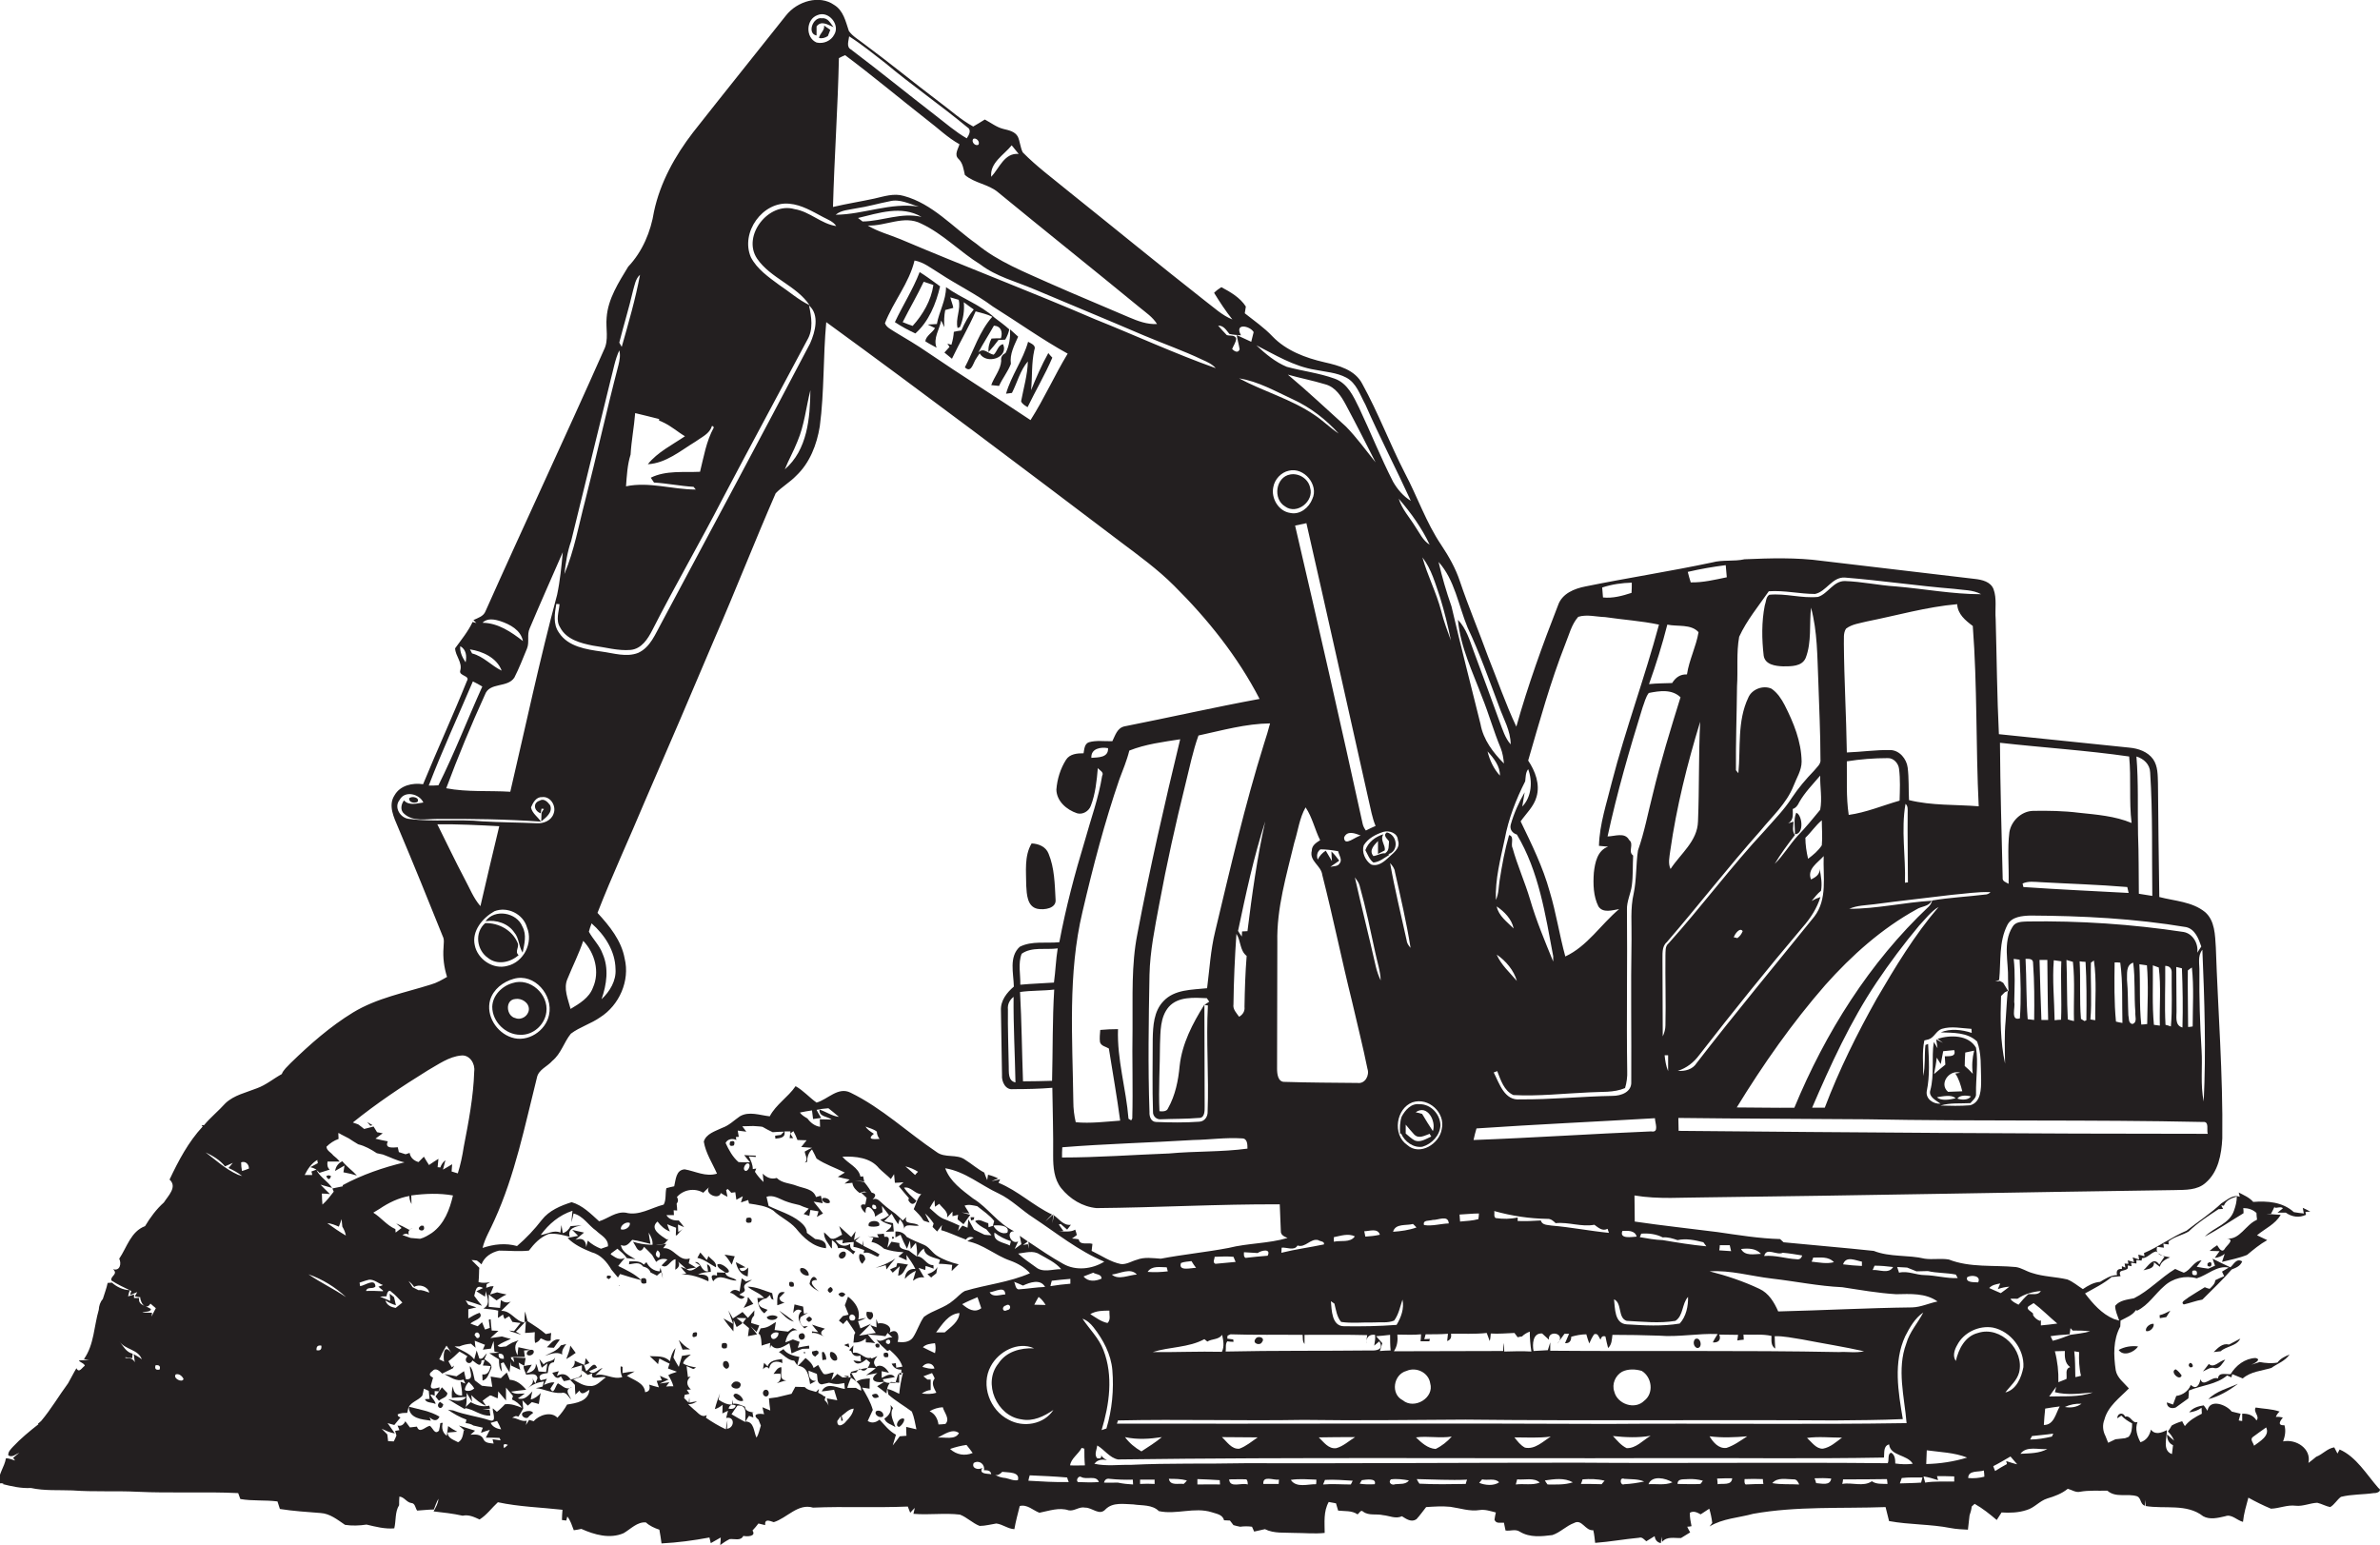 <?xml version="1.0" encoding="utf-8"?>
<!-- Generator: Adobe Illustrator 19.2.0, SVG Export Plug-In . SVG Version: 6.00 Build 0)  -->
<svg version="1.1" id="Layer_1" xmlns="http://www.w3.org/2000/svg" xmlns:xlink="http://www.w3.org/1999/xlink" x="0px" y="0px"
	 viewBox="0 0 884.3 574.1" enable-background="new 0 0 884.3 574.1" xml:space="preserve">
<g>
	<path fill="#231F20" d="M507.7,498.4c-0.1,0.2-0.1,0.5-0.1,0.8C507.6,499,507.7,498.7,507.7,498.4z"/>
	<path fill="#231F20" d="M152.4,456.8l0.9-0.4C152.9,456.5,152.6,456.6,152.4,456.8z"/>
	<path fill="#231F20" d="M313.6,499.8c0.5,0.2,1.3,0.6,2,0.9l-0.3-1.5C314.8,499.3,314,499.6,313.6,499.8z"/>
	<path fill="#231F20" d="M883.7,552.9c-4.4-5-8.2-11.6-14.4-14.3l-0.8,1.5c-0.4-0.8-0.8-1.6-1.2-2.3c-2.6,0.4-4.3,2.6-6.7,3.5
		c-1,0.8-1.9,1.6-2.9,2.3c1.2-5.3-4.6-9-9.4-8c0.7-1.9,1.1-4,0.5-6c-2.8,0.1-1.6-1.6-0.6-2.9c-0.9-0.2-1.8-0.3-2.6-0.2
		c0.3-0.8,0.8-1.5,1.4-2c-2.9-1-5.9-1-8.9-1.5c-1,1.7,1.7,3.3,0.3,4.8c-1.1-1.9-3.1-2.6-5.3-2.5c0,0.7,0,2,0,2.7
		c-0.3,0-0.9-0.1-1.3-0.2c0.2-0.6,0.5-1.8,0.7-2.5c-1.1-0.3-2.2-0.5-3.3-0.8c-2-2.6-8.2-4.9-9-0.3c-0.3-0.5-1-1.5-1.4-2
		c-2,0.3-4.1,0.9-5.4,2.6c1.7-0.2,3.2-0.7,4.6-1.7c0,0.5,0.1,1.6,0.1,2.2c-2.4,1.2-4.7,2.5-6.3,4.6c-0.3-0.5-0.8-1.3-1-1.8
		c-1.4,0.4-2.7,0.9-3.9,1.6c-0.3,0.6-1,1.7-1.4,2.2c1,1,1.8,2.1,2.3,3.4c-0.7-0.6-2-1.7-2.6-2.3c-0.1,1.7,0.6,3.3,2.2,4
		c-0.1,0.8-0.3,2.4-0.4,3.3c-3.7-1.3-1.8-6.1-1.9-8.9c-2,1-4.4,1.9-5.9-0.2c-0.5,2.1-1.6,4-3.9,4.7c-1.2-2.2-2.1-5-1.1-7.5
		c-2,0.7-2.4-2.6-4.6-2c-0.8-1.9-3-1.2-2.9,0.6c0.4-0.3,1.1-0.7,1.5-1c1.1,1.2,2.5,2.1,4,2.9c0,1.7-0.1,3.6-1.3,5l-1.3,0.5
		c-1.2,0.1-2.4,0.3-3.6,0.4c-0.9,0.4-1.8,0.9-2.7,1.3c-0.3-0.6-0.7-1.9-1-2.5c-1-1.9-1.2-4.1-0.4-6.1c1.3-5,5.7-8.1,9.1-11.6
		c-1.8-2.1-4.4-3.9-4.9-6.8c-0.8-5.5-1-11.2,1.7-16.2c0-0.5,0.1-1.6,0.1-2.2c2-1.1,4.4-1.9,5.7-3.9l0.5,0.2c4.2-2.1,6.6-6.2,10-9.1
		c3.2-3,7.9-4.1,12.1-2.9c4-1.2,7.5-4.9,11.9-4c-0.6,0.4-1.9,1.1-2.5,1.5c0.2,0.4,0.6,1.3,0.8,1.7c-1.1,0.5-2.2,0.9-3.3,1.5
		c-0.1,1.4-1.2,2.3-2.1,3.2c-0.5-0.1-1.4-0.4-1.8-0.6c-2.1,1.3-4.1,2.5-6.1,3.8c-0.7,0.7-3.2,1.7-1.7,2.6c2.3-0.5,4.5-1.4,6.9-1.8
		c3.7-3.7,7.5-7.3,10.9-11.2c1.5-0.6,3.2-1.2,3.9-3c-2.2-1.3-3.1,1.1-4.4,2.2c-2.2-1-4.4-2.1-6.6-3.2c0.2,0.7,0.7,2,0.9,2.6
		c-0.6,0.3-1.9,0.8-2.5,1.1c-1.4-0.2-2.9-0.4-4.3-0.7c0.6-0.8,1.2-1.6,1.8-2.4c-3,0.3-3.9,3.6-6.6,4.6c-0.8-0.3-2.4-1-3.2-1.4
		c-5.4,3.3-9.7,8.1-15.3,10.9c-2.4,0.5-5.3,0.7-7,2.8c0,1.9,0.9,3.7,1.5,5.5l-2-0.6c-4.5-1.9-7.8-5.7-10.7-9.5
		c3.4-1.9,6.9-3.6,9.9-6.1c1.1-0.1,2.2-0.2,3.3-0.3c-1.1-2.7,1.4-1.6,2.7-2.9l0-1.1l1.4,0.3l-0.2-1.3c0.5,0.1,1.5,0.2,2,0.3l0-1.3
		c0.5,0,1.4,0.2,1.9,0.2l0.2-0.9c2.1,0,3.2-2.1,5.2-2.5c0.2,0.1,0.4,0.2,0.6,0.4c-0.4-0.5-0.5-1.1-0.2-2.1c0.6,0.1,1.9,0.2,2.5,0.3
		l-0.2-1.5c0.5,0.1,1.5,0.3,2,0.3l-0.1-1.1c2.2-1.8,5.1-2.3,7.5-3.7c3.3-3.2,7.3-5.8,11.1-8.3c0.4,0,1.3-0.1,1.7-0.1l-0.7-1.3l1,0.1
		c0.8-2.1,2.9-2.8,4.8-3.4c0,1.8-0.4,3.4-1,5.1c-1.6,5.1-7.5,6.3-10.9,9.8c4.9-2.6,9.6-5.8,14.4-8.7c0-0.5,0-1.4-0.1-1.9
		c1.8,0,3.5,0.5,4.9,1.8c0,0.6,0.1,1.7,0.2,2.3c0,0.1-0.1,0.2-0.1,0.3c-4.1,1.7-6.3,7.5-11.1,6.9c3.2,0.4-0.2,2.6-0.9,4
		c-1.1,1.5-2.2-0.8-2.7-1.5c-1,0.6-1.9,1.3-2.8,2.1c0.9,0,2.7,0.1,3.7,0.1c-0.5,0.6-1.3,1.9-1.8,2.5c1.3-0.1,2.6-0.6,3.7-1.5
		c-0.2,0.7-0.7,2.2-1,3c3.1-0.8,6.3-1.4,9.3-2.6c2.4-2,4.8-4,7.5-5.5c-1.3-0.6-2.5-1.2-3.8-1.8c3-2.5,6.8-4.1,8.8-7.6
		c-1.8-0.1-3.5-0.2-5.2-0.4c0.4,0,1.2,0,1.6,0c0.4-0.7,1.1-2.1,1.4-2.8c-0.6,1.4,2.4-0.3,3,0.8c-0.5,0.4-1.5,1.2-2,1.6
		c0.8,0,2.3,0,3.1,0c2.3,1.6,4.9,2,7.5,0.8l-0.2-1.1l1.8-0.1c-0.9-0.5-1.9-1-2.8-1.4l0.4,2.1c-0.9-0.1-2.8-0.3-3.7-0.5
		c-4.2-3.8-9.8-4.2-15.1-3.8c-1.5-1.7-3.5-2.5-5.4-3.5l0.4,1.6c-2.6-1-4.7,1.2-6.8,2.4c-4,3.8-8.7,6.8-13,10.2
		c-5.5,2.3-10.3,6-15.8,8.3l0.2,1.2c-0.6-0.2-1.7-0.5-2.3-0.6l0.3,1.8c-0.6-0.2-1.8-0.6-2.4-0.8l0.5,1.8c-0.6-0.2-1.7-0.5-2.3-0.7
		l0.2,1.3l-1.4-0.1l0.3,1.5l-1.3-0.5l0,1c-1.6-0.1-2.2,0.7-1.8,2.3c-2.4,0-4.4,1.4-6.3,2.5c-2.4,0.2-4.5,1.4-6.4,2.7
		c-1.9-1.2-3.7-2.8-5.8-3.6c-4.3-1-8.9-1-13.1-2.4c-2.1-0.6-3.9-1.9-6-2.2c-8.3-0.8-17,0.3-24.9-2.8c-3-0.5-6,0.1-8.9-0.3
		c-6.3-1.5-12.9-0.5-19-2.9c-11.2-1.2-22.4-2.1-33.5-3.2c-0.3-0.3-1-0.9-1.3-1.2c-7.8-0.2-15.6-1.5-23.3-2.6
		c-10.2-1.3-20.5-2.4-30.7-3.9c0-3.2-0.1-6.4-0.1-9.7c8.9,1.5,17.9,0.7,26.9,0.7c58-0.7,116-1.9,173.9-2.7c3.9-0.1,8.3,0.1,11.4-2.7
		c4.7-4,5.9-10.5,6.2-16.5c0.3-23.7-1.6-47.3-2.4-71c-0.3-4.5-0.3-9.9-4-13.1c-4.8-3.9-11.3-4.1-17-5.6c-0.2-14.1-0.4-28.2-0.5-42.3
		c-0.1-3,0-6.3-1.8-8.9c-2-2.8-5.5-4-8.8-4.3c-16.2-1.6-32.3-3.4-48.5-5c-0.7-14.3-0.8-28.5-1.2-42.8c-0.3-3.7,0.5-7.6-0.8-11.1
		c-1.1-2.8-4.3-3.5-7-3.8c-18.9-2.2-37.8-4.5-56.7-6.7c-9.5-1.3-19.2-1-28.8-0.6c-4,0.9-8.1,0.1-12.1,1.2c-15.6,3.3-31.3,5.7-47,8.9
		c-4.1,0.8-8.7,2.6-10.2,7c-5.8,14.8-11.2,29.8-15.5,45.1c-4-8.5-7-17.3-10.5-26c-3.4-9.4-7.3-18.6-10.5-28.1
		c-1.6-4.8-4.1-9.2-6.9-13.4c-5.6-8.3-8.8-17.8-13.5-26.7c-5.6-10.9-9.9-22.4-15.8-33.1c-2.7-5.3-8.8-6.9-14.1-8.1
		c-7-1.6-14.2-4.3-19.3-9.6c-3.1-3.3-6.8-5.8-10.3-8.6c0.1-0.6,0.3-1.9,0.4-2.5c-2.1-3.3-5.7-5.4-9.1-7.2c-1,0.6-1.9,1.3-2.7,2.1
		c2.1,3.4,4.3,6.8,6.8,9.9c-3.8-1.5-6.8-4.4-10-6.8c-17.2-13.5-34-27.3-51-40.9c-5.7-4.7-11.7-9.1-16.9-14.4c-0.9-1.8-1-4-1.8-5.8
		c-1.1-2-3.4-2.4-5.4-2.9c-2.5-0.6-4.6-2.3-6.9-3.5c-1.4,0.9-2.9,1.8-4.3,2.6c-4.6-2.5-8.5-6.1-12.7-9.2c-9.4-7.1-18.5-14.6-28-21.6
		c-1.9-1.5-4.1-2.7-5.5-4.7c-1.2-3.5-2-7.6-5.5-9.7C304.5-2,296.2,0.4,292,5.8c-11.5,14.5-23.1,28.9-34.5,43.4
		c-6.7,8.7-12.2,18.6-14.5,29.4c-1.2,7.5-4.3,14.9-9.6,20.5c-3.5,5.8-7.5,11.9-8,18.9c-0.4,4,0.9,8.3-1,12
		c-14.4,32.5-29.5,64.6-44,97.1c-0.7,1.9-2.8,2.5-4.5,3.3c0.3,0.3,0.8,0.8,1.1,1.1c-0.4-0.1-1.1-0.3-1.4-0.4
		c-1.7,3.6-4.2,6.6-6.5,9.8c0.1,2.9,2.8,5.2,1.9,8.3c-0.6,2,3.8,1.8,2.5,3.8c-5.2,12.9-11,25.5-16.3,38.4c-3.9-0.6-8.5,0.4-10.6,4.1
		c-2.5,3.8-0.2,8.3,1.3,11.9c5.7,13.5,11.2,27,16.6,40.5c0.7,1.3,0.3,2.8,0.3,4.2c-0.3,3.7,0.2,7.4,1.3,10.9
		c-1.9,1.1-3.8,2.2-5.9,2.8c-9.8,3.1-20.1,5-29,10.4c-8.5,5.2-16,11.8-23.2,18.8c-1.2,1.3-2.7,2.5-3.3,4.1c-3.1,1.7-5.9,4.1-9.3,5.3
		c-4,1.6-8.4,2.5-11.6,5.5c-2.6,2.9-5.6,5.3-8,8.2l-0.9,0l0.4,0.5c-5.3,5.7-9,12.7-12.3,19.7c3,2.7-0.5,6-2.1,8.5
		c-2.8,2.5-5.1,5.6-7,8.8c-5.3,2-6.7,7.8-9.6,12.1c0.9,1.8,0.3,4.7-2.3,3.9c2.1,1.9-1.1,2.5-0.6,4.2c2.3,1.5,4.9,2.7,7.4,3.9
		l-0.5,1.5c0.7-0.3,2.1-0.8,2.7-1.1l-0.9,1.6c0.5,0.1,1.5,0.3,2,0.3c0,1.1,0.7,2.8,1.7,3.3c-1.3-0.6-2.4-1.2-2.1-3
		c-0.5,0-1.4,0-1.9,0v-1.3c-0.5,0.2-1.6,0.5-2.2,0.7c0.1-0.6,0.4-1.7,0.6-2.3c-2.5-0.1-4.8-1.2-6.6-2.8c-0.4,0-1.2,0.1-1.6,0.1
		c-0.4,2-1.2,4-1.8,6c-1,1.1-1.4,2.5-1.5,4c-1.8,6.1-1.7,12.9-5.5,18.3c0.5,0.1,1.5,0.3,2,0.3c-1,0.1-2.9,0.1-3.9,0.2
		c0.5,0.8,2.1,1.1,2.2,2c-1,0.6-2.1,2.9-3.1,0.9c-1.1,1.8-2,3.7-3.1,5.6c-3.4,4.6-6.3,9.6-10,14c-0.3,0.3-0.9,0.8-1.2,1l0.2,0.2
		c-3.3,2.6-6.6,5.3-9.5,8.4c-0.8,0.9-1.9,1.9-1.7,3.2c1.5,0.9,2.8-0.5,4.1-1c-0.6,0.5-1.8,1.4-2.3,1.9l0.7,1
		c-1.1-0.3-2.2-0.9-3.4-0.8c-0.5,3.2-3,6-2.6,9.3l1.9-0.1l-0.7,0.3c3.5,0.9,7.1,1.7,10.7,1.5c5,1.1,10.3,0.7,15.4,0.9
		c8,0.6,16.1,0.1,24.1,0.5c12.5,0.6,25-0.1,37.5,0.5c0.2,0.5,0.6,1.6,0.8,2.2c4.5,0.8,9.2,0.3,13.8,0.9c0.2,0.7,0.7,2.1,0.9,2.8
		c5,0.8,10.1,1.1,15.1,1.5c3.5,0.2,6.3,2.5,9.1,4.4c2.6,0.4,5.3,0.3,8-0.1c3.4,0.8,6.8,1.7,10.3,1.4c0.7-2.8,0.2-6.1,1.8-8.6
		c0-0.8,0-2.4,0.1-3.2c1.8,0.1,2.7,2.2,4.5,2.4c1.4,0.1,1.4,1.9,2.1,2.8c2-0.1,4.1-0.4,6.2-0.4c0.5-1.4,1-2.7,1.7-4
		c-0.1,1.8-1,3.2-1.8,4.7c3.6,0.4,7.2,0.8,10.8,1.6c2.3-0.5,4.3,0.5,6.3,1.4c2.7-1.7,4.5-4.3,6.8-6.4c7.9,1.7,16,1.9,24,2.8
		c-0.1,1.3-0.2,2.5-0.2,3.8l1.6,0.2c0.1-0.4,0.3-1.1,0.4-1.5c1.2,1.5,1.7,3.3,2.4,5.1c0.7-0.1,2.1-0.3,2.8-0.5
		c4.9,2.2,10.6,3.8,15.7,1.6c2.6-1.5,5.1-4.3,8.3-4c1.4,1.3,3.2,2.1,5,2.7c0.3,1.7,0.6,3.4,0.8,5.1c6-0.3,11.9-1.1,17.8-2.2
		c0.1,0.5,0.4,1.6,0.5,2.1c1.2-0.7,2.4-1.4,3.7-2.1c0,0.7-0.1,2.1-0.2,2.8c1.1-0.8,2.3-1.6,3.5-2.2c1.8-0.2,4.1,0.8,5.1-1.2
		c1.3,0.3,4.9,0.3,3.4-2c0.8-0.8,1.5-1.7,2.2-2.6c0.8,0.2,1.6,0.4,2.5,0.6c-0.2-2.5,1.6-1.6,3.2-1.1c4.9-1.5,9-7.1,14.6-5.4
		c11.6-0.5,23.4,0.1,35.2-0.4c0.2,0.6,0.7,1.8,0.9,2.3c0.4-0.5,1.3-1.4,1.7-1.8c-0.1,0.5-0.4,1.7-0.5,2.2c5.8,0.5,11.6-0.4,17.3,0.3
		c2.6,1,4.7,3.2,7.3,4.2c2.1,0,4.2-0.6,6.2-0.9c2.4,0.3,4.3,2,6.7,2.1c0.5-2.9,1.3-5.8,2-8.6c2.8-0.7,4.9,1.6,7.3,2.5
		c3.6-0.7,7.3-2.1,10.9-0.9c2.1,0.4,3.9-1.5,6.1-1c2.6-0.1,5.3,3.2,7.6,0.6c2.7-2.7,6.8-1.9,10.3-1.8c3.2,0.5,7,0,9.5,2.5
		c6.5,1.4,13.2-1.6,19.6,0.4c1.7,0.6,4.1,0.8,4.6,3c0.6,0,1.7,0.1,2.2,0.1c0.3,0.4,1,1.3,1.3,1.7c0.6,0.2,1.9,0.5,2.5,0.6
		c1.5-0.2,2.9-0.2,4.4,0c0.2,0.5,0.6,1.4,0.8,1.8c1.3-0.3,2.7-0.6,4-0.9c3.4,1.7,7.3,1.2,10.9,1.4c3.8,0,7.6,0.4,11.3,0
		c0-3.9-0.5-7.9,1.5-11.5c0.7,0.1,2.1,0.4,2.7,0.5c0.2,0.7,0.6,2,0.8,2.7c2.4,0.3,5.1-0.1,7.2,1.4c0.7-0.4,1.2-1.9,2.1-1
		c2.1,1.6,4.9,0.7,7.4,1.3c2.3,0.2,4.7,1.5,7,0.4c1.6,1,3.5,2.4,5.4,1.1c1.3-1.4,2.4-3,3.6-4.5c3-0.2,6-0.4,9-0.1
		c3.6,0.5,7.2,1.8,10.9,1.2c2-0.3,4,0.4,6,0.9c-0.2,0.9-0.4,1.8-0.5,2.7c0.6,1.6,2.2,1,3.5,1.1c0.2,0.7,0.4,2.2,0.6,2.9
		c1.8,0.3,3.7-0.7,5.4,0.5c3.7,2.2,8,1.7,12,1.2c3-1,5.1-3.4,8.1-4.5c2.9-1.6,4.1,3,7.1,2.7c0.4,1.6,0.5,3.1,0.7,4.7
		c5.5-0.4,10.8-1.4,16.3-1.9c1.2-0.4,1.9,0.7,2.7,1.3c1-0.6,2.1-1.3,3.1-1.9c0.2,1.4,0.9,2.3,2.3,2.6c0.1-0.6,0.2-1.8,0.2-2.4
		l0.3,1.9c1.8-2.1,4.5-1.3,7-1.4c1.1-0.7,2.3-1.4,3.4-2.1c-0.4-0.7-0.8-1.4-1.1-2.1c0.4,0,1.2-0.1,1.6-0.2c-0.3-1.6-0.7-3.3-0.6-5
		c1.4-0.8,2.7-0.1,4,0.6c1.1-0.7,2.1-1.4,3.2-2.1c0.5,1.7,0.9,3.5,1.1,5.3c-0.3,0.3-0.7,1-1,1.3c4.9-3,10.8-3.2,16.2-4.7
		c16.2-2.9,32.8-1.9,49.2-2.5c0.4,1.7,0.9,3.5,1.3,5.2c7.6,1.4,15.3,1.1,22.9,2.6c2.1,0.4,4.3,0.5,6.4,0.6c0.2-1.8,0.4-3.5,0.6-5.3
		c0.4-1.1,0.7-2.2,0.8-3.3c0.3-0.3,0.8-0.7,1.1-1c3,1.7,5.6,3.8,8.2,6c0.6-0.9,1.2-1.9,1.8-2.8c3.1,0.2,6.3,0.1,9.3-0.9
		c2.9-0.8,4.8-3.4,7.7-4.3c2.7-0.8,5.4-1.8,7.6-3.6c1.5,0.4,3,1.5,4.6,1.1c3.3-0.6,6.7-0.3,10.1-0.4c3.2,2.8,7.4,0.9,11.1,2.1
		c1.5,0.7,1.1,2.9,2.8,3.5l0.4-2.2c0,0.6-0.1,1.7-0.1,2.3c7.1,1.2,15.3-1,21.4,3.8c2.5,1.4,5.6,0.6,8.2,0c2.4-0.9,4.3,1.5,6.6,2.1
		c0.3-3.1,1.2-6,2-9c2.7,1.5,5.5,2.9,8.4,4.1c3.1-0.1,6-1.5,9.2-1.1c2.7,0.3,5.3-1,8-1.1c1.7,0.4,3.2,1.3,4.8,1.6
		c1.6-0.9,2.5-2.7,4-3.8c4-1,8.1-0.8,12.2-1.4C883.5,554.9,885.2,553.8,883.7,552.9z M814.6,472.2c1.4-0.4,1.9,0.1,1.6,1.5
		C814.8,474.1,814.3,473.6,814.6,472.2z M173,246.1c-1.2-1.8-2.2-3.8-2-6C173.2,241.3,173.5,243.8,173,246.1z M49.7,503.2
		c0.1,0.8,0.3,2.3,0.4,3c-0.7-1.4-2-1.7-3.5-1.6l0-0.3c0.6,0.1,1.8,0.3,2.5,0.4l0.2-1.7c-2.4-0.5-3.5-2.8-4.9-4.5
		c2.2,3.1,6.9,2.8,8.3,6.6C52,504.5,50.5,503.6,49.7,503.2z M52.9,487.7c0.9-0.5,3,0,3.2-1.3c-0.6-0.4-1.3-0.7-2-1
		c0.6,0.2,1.2,0,1.8-1c0.7,0.6,1.3,1.1,2,1.7c-0.5,1-1.1,2-1.6,3.1l0.2-1.4C55.7,487.8,53.8,487.7,52.9,487.7z M59.3,508.9
		c-1.4,0.3-1.9-0.3-1.5-1.6C59.2,507.1,59.7,507.7,59.3,508.9z M65.3,510.7c1.2-0.4,2.4,0.6,2.9,1.7C67.7,514,64.1,512.1,65.3,510.7
		z M88.4,436.5c-4.5-2-8.2-5.4-12-8.3c2.7,1.3,5.3,2.8,7.2,5.2c1-0.4,1.9-0.9,2.9-1.3c-0.4,0.5-1.2,1.4-1.6,1.9
		c1.8,0.8,3.6,1.8,5.1,3L88.4,436.5z M89.9,435.1c-0.2-1.1-0.3-2.1-0.3-3.2c1.6-0.6,2.9,0.7,2.9,2.3
		C91.7,434.5,90.8,434.9,89.9,435.1z M103.6,489.9c0.1,0.1,0.3,0.2,0.4,0.3L103.6,489.9z M769,495.8c0.1-0.6,0.2-1.7,0.3-2.3
		c0.2,0.2,0.6,0.7,0.8,0.9c2.2,0,4.3,0,6.5,0.3c-2.4,0.7-4.9,0.9-7.4,1.3c-2.1,0.8-4.3,1.7-6.5,2.2c-0.2-0.4-0.6-1.3-0.8-1.7
		C764.2,496.1,766.6,496,769,495.8z M773.2,511.2c-0.7,0.2-1.4,0.4-2.1,0.5c-0.1-3.2,0-6.4-0.4-9.6c0.5,0.1,1.4,0.2,1.8,0.3
		C772.4,505.3,772.5,508.3,773.2,511.2z M767.8,512.4c-1,0.4-2,0.8-3,1.2c0.1-3.9-0.3-7.7-1.3-11.5c1.2,0,2.4-0.1,3.7-0.1
		c-0.1,2.2,0,4.6,2,6C767.1,508.6,768.1,510.9,767.8,512.4z M758.3,492.5l0-1.9l-0.4,0.2c-1-0.4-1.9-1.1-2.5-2.1l0-0.6
		c-0.6-0.8-2.8-1.6-1.7-2.7c0.5-0.3,1.4-0.9,1.9-1.2c3.1,2.3,5.8,5.1,8.8,7.6C762.4,492.1,760.3,492.3,758.3,492.5z M749.6,482.6
		c2.6-1.8,5.6-2.6,8.7-2.9c-1,1.7-3.1,1-4.7,1.2c-1.3,1.2-2.5,2.5-3.6,3.9c-1.1-0.6-2.4-1.1-3-2.2
		C747.7,482.5,749,482.6,749.6,482.6z M743.2,476.9c-0.2,0.5-0.7,1.6-0.9,2.1c1.4-0.5,2.8-0.8,4.3-0.9c-1,0.8-2.1,1.6-3.2,2.4
		c-1.5-0.6-2.9-1.3-4.3-1.9C740.2,477.4,741.7,477.2,743.2,476.9z M730.9,474.6c1.5-1,5.3-0.6,4.1,1.9
		C733.7,476.4,730.2,476.7,730.9,474.6z M708.6,471c1.2,0.5,2.3,0.9,3.5,1.4c1.4,0,2.8-0.1,4.2-0.1c3.4,0.8,6.9,0.6,10.4,1.3
		c0.2,0.3,0.5,1,0.7,1.3c-4.1,0.2-8.1-1-12.2-1.1c-3.3,0-6.3-1.7-9.6-0.9c-0.2-0.7-0.5-1.4-0.7-2.1
		C706.2,470.9,707.4,470.9,708.6,471z M696.5,470.3c2.3,0,4.6,0.2,6.9,0.5c-1.6,2.7-5.2,0.9-7.6,1.1
		C696,471.4,696.4,470.6,696.5,470.3z M691.8,468.8c0,0.4,0,1.2,0,1.6c-2.4-0.1-4.7-0.3-7-0.6C685.9,466.5,689.5,468.4,691.8,468.8z
		 M673.7,467.3c2.6,0,5.7-0.5,7.7,1.7c-2.7,0.7-5.5,0.1-8.3-0.2C673.3,468.5,673.6,467.7,673.7,467.3z M662.4,465.5
		c2.4,0.2,4.8,0.6,7.2,1c-0.3,1.1-1,1.6-2.1,1.4c-4-0.2-7.9-1.6-12-1.2C656.3,463.3,660.1,466.6,662.4,465.5z M654.3,465.9
		c-2.5,0.1-6,0.9-7.4-1.8C649.5,463.8,652.4,463.8,654.3,465.9z M639,462.7c1.2,0,2.5,0,3.7,0c0.1,0.5,0.4,1.6,0.5,2.2
		c-1.5-0.1-2.9-0.2-4.4-0.3C638.9,464.1,639,463.2,639,462.7z M658.4,475.1c8.7,1,17.3,2.8,26.1,3.2c6.6,1,13.3,2.2,20,2.6
		c5.2-0.1,11-0.5,15.4,2.7c-3.1,0.6-6.1,2.1-9.4,2.2c-16.6,0.2-33.2,1.1-49.8,1.5c-1.5-3.4-3.5-6.8-7-8.4
		c-5.9-2.8-12.2-4.9-18.5-6.5C643,471.9,650.6,474.2,658.4,475.1z M576,501.9c0-0.8,0-2.3,0-3.1c-0.2,0.7-0.7,2.2-0.9,2.9
		c-1.8,0.1-3.5,0.2-5.3,0.3c-0.5-2.5-0.3-6.8,3.2-6.5c0.6,0.6,1.9,1.7,2.5,2.3c-0.4-3.5,5.4-2.6,3.9,0.4c0.7-0.9,1.5-2,1.9-2.6
		l1.7,0c-0.5,1.1-1,2.3-1.5,3.5c1.5,0.1,2.3-0.7,2.3-2.4c1.8-0.5,3.7-0.9,5.6-0.9c0.3,1.1,0.7,2.3,1.1,3.4c0.5-1.2,1.1-2.4,1.8-3.4
		c1.5-0.6,1.7,1.1,2.4,2c0.3-1.2,0.9-1.5,1.8-1.2c0.3,1.4,0.6,2.9,1,4.3c1.4-1.3,1.4-3.2,1.6-4.9c5.8,0,11.6,0.1,17.3,0.3
		c7.3,0.6,14.5-0.9,21.8-0.6c-0.6,1-1.3,2-1.8,3.1c2,0.2,3.2-0.9,2.4-2.9c2.3,0,4.6,0.1,7,0.1c-0.1,0.5-0.2,1.6-0.3,2.1
		c0.6-0.1,1.8-0.3,2.4-0.3c0-0.5-0.1-1.4-0.1-1.9c3.4,0.2,7-0.3,10.4,0.5c0,1.7-0.3,3.6,1.4,4.7c-0.1-1.6-0.2-3.1-0.2-4.6
		c3.4-0.1,6.8,0.7,10.2,1.2c7.7,1.5,15.4,2.7,23,4.4c-3.1,0.7-6.2,0.1-9.3,0.3C647.5,501.7,611.7,502.2,576,501.9z M610.9,520.5
		c-3.5,3.5-10,1.2-11.1-3.4c-1-2.8,0.4-6,2.9-7.4c2.2-1.1,5-1,7.3-0.3C613.8,511.7,614.6,517.7,610.9,520.5z M517.9,502.1
		c1.3-1.9,1.5-4,1.3-6.2c2.9,0,5.9,0.2,8.8-0.1c0,0.6-0.1,1.9-0.2,2.6c1.1,0,2.2,0,3.3,0c0-0.2,0.1-0.7,0.2-0.9
		c-0.5,0-1.6,0.1-2.1,0.1l0.5-1.8c2.8,0,5.5,0,8.3-0.2c-0.1,0.7-0.2,2-0.3,2.7c1.2-0.4,1.7-1.3,1.4-2.7c4.4-0.1,8.8,0.2,13.3-0.3
		c0.3,0.7,0.8,2.2,1.1,3c0.3-0.9,0.3-1.9,0.4-2.8c2.9,0.2,5.9-0.1,8.8-0.2c0.3,0.4,0.9,1.2,1.2,1.6c0.4-0.1,1.2-0.3,1.6-0.3
		c0.8-0.8,1.8-1.4,2.9-1.8c0,2.5,0.2,4.9,0.6,7.4c-3.4-0.2-6.7-0.1-10.1,0c0-1.1,0-2.1-0.2-3.2c0,0.8-0.2,2.3-0.2,3
		C545.1,502.1,531.5,502,517.9,502.1z M521.2,520.3c-4.6-2.3-3.5-9.6,1.4-10.9c3.6-1.6,8.2,0.6,8.8,4.6
		C533,519.4,525.5,523.9,521.2,520.3z M410,501.7c-1.7-4.5-5.2-7.8-7.8-11.7c1.7,0.6,3,1.8,4.1,3.2c3.6,4.6,6.5,10,7,15.9
		c0.6,7.3-0.1,14.7-2.2,21.7c-0.5,0.2-1.4,0.5-1.8,0.6C412.2,521.9,413.7,511.2,410,501.7z M385.9,481.9c1.1,0.8,1.9,1.8,2.6,3
		c-1.4,0-2.8-0.1-4.2-0.1C384.8,483.8,385.3,482.9,385.9,481.9z M378.4,479.1c-1.2-0.3-1.1-1.9-1.6-2.8c1.1,0.4,2.2,0.9,3.3,1.4
		c2.5-1.2,6.5-2.6,8.2,0.5C385,478.3,381.7,478.9,378.4,479.1z M384.8,470.8c-2.2-1.6-4.5-3.1-6.5-5c2.7-0.3,5.6-1.3,8,0.3
		c2.8,1.6,5.9,3,8,5.5C391.2,471.5,387.5,473.1,384.8,470.8z M382.1,461.4c0.1,0.6,0.1,1.9,0.2,2.6c-0.1-0.4-0.3-1.3-0.4-1.7
		l-1.8,0.3c0.6-0.4,1.2-0.9,1.8-1.3c-0.7-0.5-2.2-1.5-3-2.1c0.2,0.8,0.4,2.3,0.6,3.1l-2.5,1.8l1.3-2.8c-2.8,1.3-4.7-3.9-1.5-3.8
		c-6.1-2.9-9.7-8.8-15.3-12.2c-4-3.1-8.5-6.2-10.3-11.2c7.4,1.2,13.2,6.3,19.9,9.4c4.8,2.3,8.5,6.2,12.9,9
		c8.6,5.7,16.7,12.3,26.3,16.3c-4.5,2.8-10.6,3.5-15.3,0.8C390.5,467.1,386.3,464.2,382.1,461.4z M366.5,456.8
		c0.6,0.7,1.2,1.5,1.9,2.2c-0.7,0-2-0.1-2.6-0.2c-1.3-0.6-2.6-1.3-3.9-1.9c-0.7-1.3-1.4-2.6-2.1-3.8c-0.1,0.8-0.2,2.3-0.3,3.1
		c-0.5-0.2-1.4-0.6-1.9-0.8c-0.4,0.5-1.3,1.5-1.7,2c0.2-0.5,0.5-1.5,0.6-2c-1.7-0.8-3.4-1.5-5.1-2.2c-2.4-0.7-4.1-2.7-6-4.3
		c0.6-1,1.2-2,1.8-2.9l0.2,2.4l1.6-1.1c1.1,1.6,3.4,2.8,2.9,5.1c0.5-0.5,1.5-1.6,2-2.2c0,0.4,0,1.3,0,1.7c0.5-0.1,1.6-0.4,2.1-0.5
		c-0.1,0.4-0.2,1.3-0.2,1.7c0.5,0.4,1.6,1.3,2.2,1.8c0.8-1.2,1.7-2.3,2.5-3.5c-0.8-0.2-2.4-0.7-3.2-0.9c0.7,0.1,2.2,0.3,2.9,0.4
		c-0.5-0.7-1.3-2.2-1.8-2.9c1.5-0.6,3.2-0.1,4.7,0.2c2.2,1.8,4.6,3.3,6.3,5.5l-0.5,1.8l-1.6,0.5l-0.1-1.5c-1.6-0.3-3.4-1.9-4.9-0.7
		C363.4,455.1,364.9,456,366.5,456.8z M374.3,458c-1.9,0.9-4.4-0.8-5.2-2.6C370.9,455.1,375.4,455.3,374.3,458z M369.5,458
		c1.8,1.4,3.9,2.5,6.1,3.2c-0.1,0.4-0.3,1.2-0.4,1.6C373,461.6,368.9,461.5,369.5,458z M411.5,491.6c-2.4-0.5-4.3-2-6.4-3.3
		c2.2-1.3,4.7-1.3,7.1-1.3C412.1,488.5,412.8,490.4,411.5,491.6z M402.6,474.3c1.2-0.5,2.4-0.9,3.6-1.4c1,0.7,3.1,0.5,3.1,2.2
		C407.1,476.1,404.3,476.4,402.6,474.3z M413.1,473.6c2.9-0.3,7-2.7,9.3,0C419.5,473.7,415.6,475.8,413.1,473.6z M422.4,468.1
		c-1.9,0.5-3.8,1.8-5.9,1.6c-4-0.8-7.3-3.2-10.9-4.9c0.1-0.6,0.2-1.9,0.3-2.6c-1.6-0.6-4.7,0.7-5.1-1.7c-0.6-0.1-1.8-0.3-2.5-0.3
		c0.5-0.3,1.3-0.9,1.8-1.3c-0.1-0.5-0.4-1.5-0.6-2c-1.8,1.1-4.1,0.5-6.2,0.8c0.5-0.1,1.4-0.2,1.8-0.3c-0.4-0.6-1.3-1.8-1.7-2.4
		l0.7-0.2c0.6,0.5,1.8,1.6,2.4,2.1c0.5-0.6,0.9-1.2,1.4-1.8c-2.7,0.4-4.3-2.1-6.3-3.5c-0.2,1-0.4,1.9-0.6,2.9l0.4-3.3
		c-0.8,0.7-2.3,2-3,2.7c0.8-0.9,1.6-1.8,2.5-2.6c-7-3.3-12.7-8.9-19.9-11.8l0.6-1.3c-0.8,0.2-2.4,0.5-3.2,0.7c0.6-0.3,1.9-0.8,2.5-1
		c-1.2-0.6-2.5-1.1-3.8-1.4c-0.1,0.5-0.2,1.5-0.3,2c-0.4-0.9-0.8-1.9-1.1-2.8c-2.5-1.3-4.6-3.2-7-4.7c-3.2-2.4-7.6-0.5-10.8-3
		c-10.7-7.2-20.2-16.3-31.9-22c-4.6-2.3-8.4,2.5-12.6,3.7c-2.7-1.9-4.9-4.5-7.8-6.1c-2.8,4.1-7.3,6.8-9.6,11.2
		c-3.7-0.4-7.7-2-11.1,0c-2.2,1.5-4,3.4-6.6,4.3c-2.5,1.2-6,2.2-6.8,5.1c0.7,4.3,3.2,8,4.9,11.9c-4.2,1.3-8-0.9-12-1.6
		c-3.3,0.2-3.3,3.9-3.9,6.3c-1,0.2-1.9,0.4-2.9,0.7c-0.5,2,0,4.3-1,6.1c-4.7,1.2-9.2,4.3-14.1,3c-3.7-0.5-6.6,2.2-9.9,3.2
		c-3.1-2.8-6.1-5.9-10.2-7.1c-4.1,1.3-8.4,3.1-11.1,6.6c-2.7,3.5-5.8,6.8-9.2,9.7c-4.3-1.2-8.6-0.7-12.8,0.7
		c0.9-3.7,2.9-6.8,4.4-10.3c7.7-16.9,11.3-35.1,15.8-53c0.6-3,3.9-4.1,5.7-6.2c3.3-2.7,4.3-6.9,6.9-10.1c3.3-2.5,7.5-3.7,10.9-6.1
		c7.1-4.5,11.1-13.6,9.1-21.8c-1.2-6.7-5.6-12.1-10.1-17c5.5-14.1,11.9-27.8,17.7-41.7c8.7-20,17.3-40.1,25.8-60.2
		c7.8-17.9,14.9-36.1,22.7-54c2.3-2.4,5.3-4.1,7.6-6.5c5.1-4.8,7.7-11.6,8.8-18.4c1.7-12.8,1.2-25.8,2.4-38.7
		c36.8,26.8,73.1,54.2,109.4,81.7c6.8,5.1,13.8,10.2,19.8,16.2c12.5,12.4,23.7,26.4,31.8,42.1c-16.8,3.1-33.5,6.9-50.2,10.2
		c-2.7,0.6-3.4,3.3-4.5,5.5c-2.9,0.1-5.9-0.4-8.7,0.4c-1.7,0.6-1.7,2.6-2,4.1c-2.3,0-5.1,0.2-6.5,2.4c-2.1,3.3-3.3,7.2-3.6,11.1
		c0.1,4.3,3.8,7.5,7.7,8.8c2.1,0.6,4.4-0.8,5.1-2.8c1.7-4.4,2.2-9.3,2.6-14c0.7,0.9,2.4,1.5,1.6,2.9c-1.3,8.2-4.2,16-6.4,24
		c-3.8,12.5-7.1,25-9.5,37.8c-4.9,0.5-10.2-0.6-14.7,1.7c-4.1,3.7-2.3,9.9-2.2,14.8c-2.6,2.2-5,5.2-4.8,8.9c0.1,8,0.3,16,0.4,24
		c-0.2,2.4,1.3,5.6,4.1,5.2c4.9,0,9.8-0.1,14.6-0.5c0.1,8.5,0.4,16.9,0.3,25.3c0,4.1,0.3,8.6,3,12c3.2,4,7.9,6.9,13.1,7.4
		c22.7-0.2,45.4-1.5,68.1-1.4c0.2,3.3,0.2,6.6,0.4,9.9c-0.1,1.5,1.3,2.1,2.5,2.6c-7.1,2.1-14.7,1.9-21.9,3.7
		c-8.4,1.6-16.8,2.4-25.2,4C428.3,467.5,425.2,467,422.4,468.1z M341.1,435.4c-0.4,0.4-0.8,0.8-1.1,1.2c-1.2-1.1-2.4-2.2-3.6-3.2
		C338.1,433.8,339.7,434.5,341.1,435.4z M321.6,418.6c1.4,0.6,3,0.9,4.2,1.9c0,1,0.4,1.9,1,2.7c-1.2,0-5.3,0.6-2.1-1.9
		C323.5,420.5,322.3,419.8,321.6,418.6z M309,416c-1.5,0-3-0.1-4.4-0.1c0,0.7,0.1,2.1,0.1,2.8c-2-0.3-3.5-1.5-4.7-3.1
		c-1-0.6-2.1-1.2-2.8-2.2c1.5-0.3,3-0.6,4.5-0.8c0.1,0.8,0.3,2.4,0.4,3.2c0.8-0.1,2.3-0.3,3-0.4c-0.6-1-1.2-2-1.7-3
		c1.4-0.3,2.9-0.5,4.4-0.6c1.3,1,2.6,2.1,3.9,3.2c-2.6-0.3-4.7-1.9-7.2-2.7C304.2,415,307.5,414.8,309,416z M230.7,456.8
		c-0.3-1.5,2-3,3.3-2.4C234.4,455.9,232.1,457.3,230.7,456.8z M188.5,358.9c-5.3,1.5-11.1-2.5-12.1-7.7c-1.2-5.3,3-10.2,7.3-12.6
		c4.8-1.9,10.7,1,12.1,6C198.2,350.3,194.6,357.5,188.5,358.9z M204,377.1c-1.2,6-8,10.4-13.9,8.4c-5.6-1.8-9.6-8.1-8-13.9
		c1.2-4,4.8-6.8,8.8-7.9C198.6,361.5,205.6,369.8,204,377.1z M223.9,354.4c-1.1-3.1-3.6-5.4-5.1-8.2c0.3-1.1,0.6-2.1,1-3.1
		c4.9,4.3,8.8,10.3,8.9,17c0.3,4.3-2.1,8.3-5.2,11.2C225.4,365.9,226.3,359.8,223.9,354.4z M220.3,367c-1.4,3.8-5,5.9-8.3,7.9
		c-0.9-3.6-2.8-7.6-1.1-11.3c1.9-4.7,4.2-9.2,5.8-14C221.1,354.2,222.9,361.2,220.3,367z M291.6,174.4c1.4-3.5,3.3-6.8,4.7-10.4
		c2.6-6.1,3.2-12.7,4.8-19C301,155.3,300,167.2,291.6,174.4z M342.4,80.6c-7.4-1.8-14.6,1.6-21.9,1.7c-0.4-0.3-1.3-1-1.7-1.3
		C326.4,79.2,335,76.2,342.4,80.6z M310.5,79.8c2.1-1.8,5-1.8,7.7-2.4c4.1-0.6,8.2-1.8,12.3-2.6c3.8-1,7.4,1,10.9,2
		C331,75.1,320.9,79.7,310.5,79.8z M328.8,120.1c3.1-8,9-14.9,11-23.3c3.4,0.6,6.2,2.9,9.2,4.7c6.5,4.3,13.6,7.7,19.9,12.4
		c9.3,5.8,18.2,12.2,27.8,17.5c-4.9,8.1-8.7,16.7-13.8,24.7c-12.7-8.5-25.7-16.6-38.3-25.2c-3.9-2.7-8-5.1-12-7.5
		C331.1,122.4,329.4,121.7,328.8,120.1z M535.5,227.1c-1.8-6.9-5.1-13.2-7-20c3.4,4.4,4.8,9.8,6.6,15c1.6,5.2,2.9,10.5,4,15.9
		C537.8,234.4,536.4,230.8,535.5,227.1z M538.3,454.6c-3,0.1-6.2,1.1-9.2,0.6c-0.6-2,2.1-1.5,3.2-1.9
		C534.4,453.4,538.1,451.3,538.3,454.6z M535.7,419.5c-0.8,5.5-8.2,10.2-12.9,5.9c-5.5-3.8-4.1-13.5,2-15.8
		C530.8,407.6,537.1,413.5,535.7,419.5z M526.3,456.1c-2.8,1-5.8,1.4-8.7,1.6c0.9-3.2,4.9-2.2,7.4-2.9
		C525.3,455.1,526,455.7,526.3,456.1z M522.6,349.2c-2.1-9.5-4.4-18.9-6.1-28.5c0.8,0.9,1.7,2,1.8,3.3c2.1,9.4,4.3,18.7,5.8,28.2
		C523.3,351.3,522.7,350.4,522.6,349.2z M515.4,319.1c-1.5,1.4-3.8,3-6,2.1c-2.2-1.5-3.5-4.6-2.7-7.1c1.6-2.6,4.5-4.1,7.3-5
		c2.2-0.6,5.3,0.4,5.4,3.1C520.6,315.3,517.3,317.2,515.4,319.1z M477.3,402c-2.5,0.1-2.8-3-2.8-4.9c0-15.7,0.1-31.3,0.1-47
		c-0.3-12.6,3.4-24.9,6.3-37c1.4-4.4,1.9-9.1,4.2-13.1c2.5,3.7,3.4,8.2,5.4,12.2c-1.4,0.9-3.1,1.9-3.1,3.9c-1,3.9,3.5,5.5,3.9,9
		c4,15.7,7.2,31.5,11.1,47.2c1.9,8.3,4,16.5,5.7,24.9c0.8,2.4-0.9,5.6-3.7,5.2C495.4,402.3,486.4,402.3,477.3,402z M503.4,459.4
		c-1.7,2.5-5.3,1.4-7.8,2c0-0.4,0-1.2,0-1.7C498.2,459.2,500.9,458.2,503.4,459.4z M491.9,462.4c-5.2,1.1-10.6,1.8-15.8,3.1
		c0-0.5,0.1-1.4,0.1-1.9c1.9-0.2,4.7,1.3,5.9-0.8c2.9,1,4.9-2.8,7.7-2C490.4,461.3,492.3,461.2,491.9,462.4z M473.1,181
		c0.5-2.9,2.9-5.5,5.8-6.1c5.6-1.4,11.2,5.3,8.7,10.5c-1.2,3.2-4.6,6-8.2,5.2C475.1,190,472.2,185.2,473.1,181z M494.9,320
		c-0.8-1.3-1.5-2.6-2.3-3.9c-1.3,0.8-2.3,1.9-3,3.3c-0.5-1.5-0.2-2.9,1-3.8c2.2,0,4.4,0.3,6.6,0.7c0.3,1.5,1.7,3.2,0.5,4.6
		c-0.7,1.1-2.2,0.9-3.4,1.2c1.1-0.8,2.2-1.5,3.3-2.3c-0.9-1.2-1.8-2.4-2.9-3.4C494.7,317.3,494.8,319.1,494.9,320z M499.4,311.2
		c1.1-2.7,4.1-1.6,6.2-0.7C503.7,310.7,499.5,314.8,499.4,311.2z M512.7,458.8c-1.8,0.4-3.6,0.6-5.4,0.7c-0.1-0.5-0.3-1.5-0.4-2
		C508.8,457.5,511.9,456.2,512.7,458.8z M511.2,359.2c-2.5-11.1-5.3-22.1-7.8-33.2c0.7,1,1.5,1.9,1.8,3.2c2.3,8.2,4,16.5,5.8,24.8
		c0.7,3.4,1.9,6.8,2,10.3C512.2,362.6,511.6,360.9,511.2,359.2z M507.5,308.6c-0.6-0.8-1-1.6-1.2-2.5c-8.1-37-16.5-73.9-25.1-110.8
		c1.4-0.3,2.8-0.6,4.2-0.9c7.8,34.2,15.4,68.5,23.1,102.8c0.8,3.3,1.3,6.6,2.6,9.7C509.9,307.4,508.7,308,507.5,308.6z M500.1,158.5
		c-7.2-6.5-14.2-13.1-21.6-19.3c4.6,1.3,9.3,2.2,13.9,3.6c3.8,1,6,4.5,7.7,7.7c3.8,7.1,7.4,14.2,11,21.3
		C507.5,167.3,504.1,162.6,500.1,158.5z M480.4,148.4c6.5,3,12.2,7.4,17,12.7c-3.2-2.1-5.8-4.8-9-6.9c-8.6-5.9-18.9-8.7-28-13.6
		C467.5,141.7,473.9,145.4,480.4,148.4z M415.9,289.6c1.3-3.5,2.8-7,3.7-10.7c6-2.4,12.5-3.2,18.9-4.2c-5.8,24-11.3,48-15.9,72.3
		c-2.3,11.6-1.7,23.4-1.8,35.2c-0.2,11.1,0.2,22.3-0.1,33.4l-0.4,0.7c-0.3-0.2-0.8-0.5-1-0.6c-0.9-11.2-4.3-22-3.9-33.3
		c-2.2,0-4.5,0.1-6.6,0.3c-0.1,1.5-0.3,3-0.1,4.5c0.4,1.5,2.2,1.7,3.3,2.4c1.4,8.9,3,17.8,4.2,26.8c-5.5,0.4-11,1.1-16.5,0.6
		c-0.6-2.5-0.9-5.1-0.9-7.7c-0.3-23.5-2.1-47.4,3.4-70.5C406.1,322.1,410.4,305.6,415.9,289.6z M405.5,281.6
		c-0.2-3.5,3.5-4.1,6.2-3.6C411.9,281.6,408,281.4,405.5,281.6z M443.4,423.6c6-0.1,12-1,18.1-0.6c2,0,2,2.3,2,3.8
		c-9.6,1.3-19.4,0.9-29.1,1.8c-13.3,0.5-26.5,1.5-39.8,1.5c0-1.3,0-2.5,0.1-3.8C410.9,425,427.2,424.6,443.4,423.6z M460.4,377.8
		c-1-1.4-2.4-2.8-2.1-4.6c0.1-8.7,0.5-17.5,1.1-26.2c1.7,2.6,1.2,6.2,3.8,8.2c-0.5,6.3-0.7,12.6-0.8,18.9
		C462.6,375.7,461.8,377,460.4,377.8z M463.5,346l-2,0.1l-0.1,1.9c-0.5-0.7-1-1.4-1.4-2.1c2.9-13.7,5.8-27.4,10.1-40.7
		C467.1,318.6,465.2,332.3,463.5,346z M469.7,276.2c-7.2,23-12.6,46.5-18.2,69.9c-1.7,6.9-2.1,14.1-3,21.1
		c-5.6,0.6-12.1,0.4-16.2,4.8c-3.6,3.7-3.9,9.2-4,14.1c0,9-0.2,18,0.1,27c-0.1,1.6,1.3,3,3,2.8c4.7-0.2,9.3-0.1,14-0.5
		c2.3,0.1,2.2-2.7,2.2-4.3c0-12.6-0.1-25.2-0.1-37.8c-4.4,7-8.3,14.5-9.2,22.8c-0.5,5.4-1.6,10.9-4.3,15.7c-0.5,1.3-2.1,1.2-3.2,1.1
		c-0.4-8.3,0.2-16.6,0.2-24.8c0.2-4.8,0-10.2,3.3-14c3.5-3.9,9.4-3.4,14.1-3.2l0.9,1.3c-0.5,0.3-1.4,0.9-1.8,1.2l1.3,0.2
		c-0.7,13.1,0.4,26.3-0.1,39.4c0.1,1.9-1.1,3.7-3.1,3.8c-5.4,0.4-10.8,0.3-16.1,0.1c-1.9-0.1-2.5-2.1-2.4-3.7c-0.6-17-0.3-34,0-51
		c0.2-8.8,2-17.5,3.6-26.1c2.8-15.1,6.1-30,9.8-44.9c1.5-6,2.7-12.1,4.8-17.9c8.8-1.9,17.6-4.4,26.6-4.5
		C471.3,271.2,470.5,273.7,469.7,276.2z M391.6,365.1c-4.1,0.3-8.3,0.4-12.5,0.8c0.1-3.8-0.9-7.9,0.5-11.5c3.8-2.7,9-1.4,13.4-2
		C392.3,356.6,392.2,360.8,391.6,365.1z M391.7,367.7c-0.7,11.3-0.5,22.6-0.8,33.9c-3.6,0.1-7.2,0.2-10.8,0.2
		c-0.4-11.1-0.5-22.2-1.1-33.2C383.3,368,387.5,368.2,391.7,367.7z M376.6,370.4c-0.1,10.6,0.5,21.2,0.7,31.8
		c-2.9-0.6-2.4-3.9-2.5-6.1c-0.1-7-0.4-14-0.3-21C374.3,373.2,375.1,371.6,376.6,370.4z M471,466.6c-2.8,0.2-5.5,0.5-8.2,0.8
		c-0.8-0.4-0.6-1.4-0.6-2.1c1.7,0.1,3.4,0.2,5.1,0.3C468.6,464.6,472.4,463.8,471,466.6z M444.4,471.1c-1.9,0-6.7,1.4-5.6-1.8
		c1.2-0.5,2.6-0.5,3.9-0.7C443.2,469.5,443.8,470.3,444.4,471.1z M433.5,470.9c0.1,0.4,0.3,1.1,0.4,1.5c-2.5,0.3-5,0.4-7.5,0.2
		C428,470.2,431,470.9,433.5,470.9z M447.5,497.6c0.3,0.2,0.8,0.7,1.1,0.9c1.7-1.1,4.1-0.6,5.5-2.5c0.4,2,0.9,4.3-0.1,6.3
		c-8.6-0.2-17.1,0.2-25.7,0.1C434.6,500.4,441.6,500.8,447.5,497.6z M451.6,469.6c-1.2-0.5-0.3-1.7-0.3-2.6c2.3-0.1,4.7-0.2,7,0
		c0.2,0.5,0.6,1.4,0.8,1.9C456.6,469.1,454.1,469.4,451.6,469.6z M458.2,497.7c-0.6-0.1-1.7-0.2-2.2-0.3l0.1-1.1l1.1-0.5
		c8.9,0.3,17.9,0.1,26.8,0.2c0.1,1.1-0.1,2.4,0.7,3.4c0-0.9,0-2.6,0-3.4c7.8,0,15.6-0.1,23.3,0.1c-0.1,0.6-0.2,1.5-0.4,2.3
		c0.3-1.6,1.3-2.7,3.3-2.4c0.2,1.3-0.1,2.7-0.3,4c0.6-0.5,1.3-1.1,1.9-1.6c1.9,3.3-1.4,3.5-3.2,3.4c-18,0.2-35.9,0-53.9,0.4
		c0.2-1.3-0.2-2.7,0.6-3.8c0.6,0.1,1.7,0.2,2.3,0.2C458.3,498.5,458.3,497.9,458.2,497.7z M513.6,499.1c-0.8-0.9-1.5-1.7-2.3-2.6
		c1.7-0.1,3.5-0.3,5.2-0.5c0,1.9,0,3.8,0.2,5.8c-1,0-3,0.1-4,0.2C512.9,501.3,513.4,499.9,513.6,499.1z M499.3,492.8
		c-4.5-0.1-4.5-6-4.8-9.3c0.3,0.2,1,0.7,1.3,0.9c0.6,2.3,0.9,4.9,2.5,6.8c4,0.6,8.1,0.1,12.1,0.2c2.5-0.2,5.2,0.3,7.6-0.7
		c1.7-2.3,2.2-5.1,3.1-7.8c0.7,3.3-0.5,6.6-2.2,9.4C512.4,492.8,505.8,492.9,499.3,492.8z M542.3,451.3c2.4-0.1,4.8-0.4,7.2-0.4
		c0,0.5-0.1,1.6-0.2,2.1c-2.2,0.6-4.5,0.7-6.8,0.9C542.4,453.3,542.4,452,542.3,451.3z M563.9,453.7l0-1.3c-2.7,0.6-5.5,0.6-8.2,0.2
		c-0.8-0.6-0.3-1.8-0.5-2.6c6.4,1.8,13,2.8,19.7,2.9c1.3-0.1,2.3,0.8,3.1,1.6c4.8-0.5,9.5,1.5,14.4,0.6c1.5,1.1,3,2.5,4.9,1.5
		c0.1,0.4,0.4,1.1,0.5,1.5c-7.1-0.7-14.1-2.1-21.3-2.7c-1.5-0.3-3.5-0.1-4-1.9C569.6,453.7,566.8,453.8,563.9,453.7z M599.7,482.8
		c3.1,1.4,1.3,6.9,4.7,8c6,0.3,12.1,1,18.1,0c3-1.9,2.4-6.4,4.7-8.9c0.1,3.4-0.7,7.3-3.1,9.9c-6.5,1.1-13.2,0.7-19.7,0.3
		C599.8,491.8,600.1,486,599.7,482.8z M609.8,458.4c2.7-0.2,5.5,0.1,8,1.4c1.9-0.2,3.7,0.4,5.5,1c3.2-0.7,6.5,0,9.6,0.8
		c0.3,0.4,0.8,1.1,1.1,1.5c-5.4-0.5-10.9-1.4-16.2-2.3c-2.8-0.1-5.7-0.6-8.5-1.1C609.4,459.4,609.7,458.7,609.8,458.4z M608.1,459.5
		c-1.8,0.1-6.5,1-5.3-2.1C604.7,457.3,607.5,457.1,608.1,459.5z M613.5,420.4c-22,0.9-44,2.4-66,3.2c0.3-1.5,0.7-2.9,1.1-4.3
		c22.1-1.5,44.2-2.5,66.3-3.8C614.9,417.2,616.6,421,613.5,420.4z M556.1,336.8c2.8,1.9,5.6,4.7,6.3,8.2
		C560,342.6,556.8,340.3,556.1,336.8z M563.6,364.5c-2.6-3.1-5.9-6-7.5-9.8C559.5,357,562.5,360.6,563.6,364.5z M562.3,406.9
		c9.4,0.5,18.8-0.6,28.2-1c4.5-0.3,9.1,0.2,13.3-1.6c0.6-2,0.9-4.2,0.8-6.3c-0.3-20,0.1-40-0.1-60c-0.1-3.1,1.4-5.9,1.8-8.9
		c0.5-3.7,0.3-7.5,0.5-11.2c-2.1-1.5,0.5-4.2-1.5-5.8c-1.6-3-5.4-1.3-8-1.3c3.5-16.2,8.1-32.1,13-47.9c0.7-1.8,1.1-3.8,2.3-5.4
		c4-0.8,8.6-1.5,11.8,1.6c-3.7,11.9-7.4,23.9-10.3,36c-1.8,7-3.1,14.1-5.5,20.9c-0.8,5.3-0.5,10.8-1.6,16
		c-1.3,5.6-0.7,11.4-0.8,17.1c-0.3,17.6,0,35.3-0.1,52.9c0.2,3.8-3.8,5.2-6.9,5.2c-11.5,0.2-22.9,1.4-34.4,1.3
		c-5.8,0.6-7.7-5.9-9.8-10c0.3-0.1,1-0.4,1.3-0.5C557.6,401.3,558.8,405.3,562.3,406.9z M631.7,268.2c-0.6,12.3-0.3,24.7-0.8,37
		c-0.2,7.4-6.5,12-10.2,17.7c-1-2.1-0.4-4.5-0.1-6.8C622.9,299.9,626.9,283.9,631.7,268.2z M552.7,279.2c2.3,2.5,4.7,5.5,4.6,9
		C555,285.7,553.5,282.5,552.7,279.2z M619.8,398c-0.8-1.9-1.1-3.9-1.3-5.9c0.3,0,1,0,1.3,0C619.8,394.1,619.8,396.1,619.8,398z
		 M669.8,344.5c2.9-3.3,5.3-7,6.6-11.2c-1.2,0.4-2.3,0.9-3.3,1.5c1.1-1.3,2.1-2.7,3.5-3.8c0.5-2.7,0-5.4-0.5-8.1
		c0.1,2.1-1.6,3.1-3.2,3.9c-1.6-3.9,2.5-6.2,4.7-8.7c-0.3,7.5,1.5,16-3.5,22.5c-14.6,18.1-29.5,36-43.7,54.4c-1.5,2.4-4.3,3.1-7,2.9
		c3.2-1,5.9-3.1,7.9-5.8C643.8,376,656.6,360.1,669.8,344.5z M644.2,348.3c0.3-1.2,2.3-3.9,3.3-2.3c-0.4,1-1,1.9-2,2.6
		C645.3,348.5,644.6,348.3,644.2,348.3z M666.4,305.3c-0.5,0.2-1.5,0.5-2,0.6c2.1-1.1,1.7-3.3,1.7-5.3c1.2-0.4,1.9-1.4,2.4-2.5
		c2.1-3.7,5.1-6.7,7.8-9.9c-0.1,4.2,0.8,8.5,0,12.7c-2.7,3.3-5.4,6.6-8.4,9.7c-3,3.3-5.3,7.3-8.5,10.4c2.2-3.7,4.8-7.2,7.5-10.7
		C665.8,308.8,666.3,307,666.4,305.3z M676.9,304.8c0,3.1,0.3,6.2,0,9.3c-1.3,2-3.2,3.6-5.1,5c-0.6-2.6-1-5.2-1-7.8
		C673,309.2,674.6,306.7,676.9,304.8z M818.8,409.3c-1.3-6.3-0.4-12.8-0.8-19.1c-0.6-9.7-0.9-19.4-0.8-29.1c0.1-2.8-0.8-5.8,1.1-8.2
		C819.1,371.7,819.7,390.5,818.8,409.3z M798.9,287c1,15.3,0.6,30.6,0.8,45.9c-1.7-0.3-3.3-0.5-5-0.8c-0.1-7.3,0-14.7-0.3-22
		c-0.2-9.7,0.2-19.4-0.6-29C796.5,281.9,798.8,284,798.9,287z M791.1,281.1c0.8,8.2-0.1,16.5,0.9,24.7c-6.2-2.6-13-3.1-19.6-3.8
		c-5.6-0.7-11.4-0.8-17-0.7c-4.3,0.1-8.1,3.7-8.8,7.9c-0.8,6.3-0.1,12.8-0.3,19.2c-1-0.6-2.4-0.9-2.2-2.3c-0.4-16.7-0.9-33.4-1-50.1
		C759,277.8,775.2,278.8,791.1,281.1z M790.9,331.8c-13-0.7-26.1-1.3-39.1-2.2c-0.1-0.3-0.2-1-0.3-1.3c2.1-1,4.5-0.6,6.8-0.5
		c10.7,0.6,21.4,0.9,32.1,1.8C790.5,330.1,790.8,331.2,790.9,331.8z M742.8,364.1c0.7-6.8-0.2-14.2,3.1-20.5c1.6-3,5.5-3.3,8.5-3.4
		c19.4,0.1,38.8,1.1,57.9,4.3c3.3,0.8,4.6,4.3,5.6,7.2c-0.5,0.8-1,1.5-1.5,2.3c0.5-3.3-1.6-7.1-5.1-7.7c-19.2-2.9-38.6-4.2-58-3.9
		c-2,0.1-4.5,0-5.6,2.1c-3.6,5.8-1.4,12.9-1.6,19.3c0,1.5,0.1,3.1,0.2,4.7c-0.7-1.1-1.3-2.2-2-3.3l-1.2-0.7
		c-0.4,0.1-1.4,0.2-1.8,0.2C741.8,364.6,742.5,364.3,742.8,364.1z M814.7,381.4c-0.4,0.1-1.3,0.2-1.7,0.2c0-7-0.2-14-0.1-21
		c0.4-0.3,1.1-0.9,1.5-1.1C815.2,366.8,814.7,374.1,814.7,381.4z M808.7,375.1c0-5.3-0.1-10.6-0.1-15.8c0.5,0.1,1.6,0.4,2.1,0.5
		c0.3,7.3,0.4,14.7,0.2,22C807.9,381,808.8,377.6,808.7,375.1z M804.5,358.9c1.5,0,2.3,0.8,2.4,2.2c-0.1,6.8,0.3,13.6-0.3,20.3
		c-0.5-0.2-1.5-0.5-2-0.6C804.2,373.5,804.6,366.2,804.5,358.9z M802.5,381.1c-0.5-0.1-1.6-0.2-2.2-0.3c-0.7-7.3-0.3-14.8-0.4-22.1
		c0.5,0.2,1.7,0.6,2.2,0.8C803,366.6,802.3,373.9,802.5,381.1z M797.8,380.5c-0.6,0.1-1.7,0.2-2.2,0.2c-0.8-7.4-0.3-14.9-0.7-22.4
		c0.7,0.1,2.1,0.3,2.8,0.4C798.3,365.9,797.9,373.3,797.8,380.5z M792.6,357.7c0.8,6.1,0.3,12.3,0.8,18.4c-0.2,1.4,0.9,3.8-1.1,4.4
		c-1.6-0.3-1.2-2.1-1.5-3.3c-0.2-4.4-0.1-8.8-0.5-13.1C790.4,361.9,789.8,358.6,792.6,357.7z M788.6,380.1c-0.6-0.1-1.8-0.3-2.4-0.5
		c-0.7-7.3-0.6-14.6-0.5-22c0.5,0,1.6,0,2.1,0.1C788.8,365.1,788.4,372.6,788.6,380.1z M778.5,379.1c-0.5-0.1-1.4-0.2-1.8-0.3
		c0.6-7,0-14.1,0.2-21.1c0.3-0.2,0.8-0.6,1.1-0.8C779.1,364.3,778.4,371.8,778.5,379.1z M772.7,357.2c0.5,0.1,1.6,0.2,2.2,0.2
		c0.4,7.2,0.4,14.4,0.3,21.7l-0.7,0.3c-0.3-0.2-1-0.6-1.3-0.8C772.6,371.5,773.1,364.3,772.7,357.2z M770.6,379.4
		c-0.6-0.1-1.7-0.4-2.3-0.6c-0.4-7.4-0.2-14.7-0.5-22.1c0.6,0.2,1.8,0.5,2.4,0.7C771,364.7,770.4,372.1,770.6,379.4z M765.8,378.9
		c-0.6,0-1.8,0.1-2.4,0.2c-0.1-7.4-0.9-14.9-0.3-22.3c0.7,0.1,2.1,0.3,2.8,0.4C765.6,364.4,766.1,371.6,765.8,378.9z M761,379
		c-0.6,0-1.9,0-2.5,0c-0.3-7.4-0.5-14.9-0.7-22.3c1,0,1.9,0,2.9,0C760.8,364.1,760.8,371.5,761,379z M755.8,379
		c-0.6-0.1-1.8-0.2-2.4-0.3c-0.6-7.4-0.4-14.9-0.8-22.4c1.1,0,2.9-0.2,2.8,1.6C755.9,365,755.9,372,755.8,379z M748.4,372.4
		c0.1-5.4,0.4-10.8-0.2-16.1c0.6,0.1,1.7,0.2,2.2,0.3c0.4,7.3,0.6,14.6,0.1,21.8C746.9,379.5,748.9,374.2,748.4,372.4z M745,395.2
		c-1.8-8.2-1.8-16.7-1.5-25.1c0.4-0.4,1.1-1.1,1.4-1.4l1.1-0.5c-0.4,3.7-0.5,7.4-0.8,11.1C744.7,384.5,744.9,389.8,745,395.2z
		 M818.5,416.9c2.5-0.3,1.3,3,1.8,4.4c-65.5,0-131.1-0.5-196.6-1.1c0-1.6-0.1-3.2-0.1-4.8c23.3,0.3,46.6,0.3,69.9,0.5
		C735.1,416.7,776.8,416,818.5,416.9z M734.6,387c1.7,4.5,1.3,9.4,1.5,14.1c0,3.5,0,8.5-4.1,9.6c-3.7,0.3-7.4,0.2-11,0.1
		c3.6-1.1,7.4-0.7,11.1-0.9c0.9-1.1,2.3-2,2.1-3.6c-0.1-5.7,0.9-11.4,0-17c-2.8-4.8-9.5-4.8-14.3-3.3c0.7,0.5,1.3,1,2,1.5l-2.5-1.3
		l0.5,3.3c-0.5-0.8-0.9-1.6-1.4-2.3c-0.9,6,0.3,12.1-1.3,18c-0.7,2.4,2.2,3.7,3.8,4.9c-2.7,0.2-5.6-1.8-5.1-4.7
		c1.2-5.7,0.8-11.7,0.5-17.5c-0.2,0.1-0.7,0.3-1,0.4c-0.4,3.8,0,7.7-0.8,11.5c0-4.4-0.5-8.9,0.4-13.2c0.4-0.1,1.2-0.3,1.6-0.4
		c2.1-0.7,2.8-3.2,4.9-3.9c3.6-1.1,7.3-0.2,11,0c0,0.4,0.1,1.2,0.1,1.5c-3.6-1.2-7.9-1.7-11.5-0.2
		C725.7,383.8,730.9,383.5,734.6,387z M729.1,405.5c-1.8,0.1-3.6,0.1-5.3,0.2c-3.5-3,0.5-8.4,4.5-7.1l-1.8,0.3
		C727.8,400.8,728.5,403.1,729.1,405.5z M733,399c-0.9-1-1.9-2-3-2.9c0-1.7,0.1-3.4,0.2-5c1.1-0.2,2.2-0.5,3.3-0.7
		C732.8,393.2,732.6,396.1,733,399z M732.3,407.4c-0.9,1.4-3.5,1.4-5,0.8C728.2,406.8,730.9,407,732.3,407.4z M722.6,392.5
		c0,0.8,0.2,2.3,0.2,3.1c-1.4,1.1-2.8,2.3-4.2,3.5c0.4-2,0.8-4,1-6.1c0.5,0.8,1,1.6,1.5,2.4c0.3-1.6,0.6-3.2,0.9-4.8
		c1.4-0.1,2.7-0.3,4.1-0.4C726.9,392.8,724.3,392.4,722.6,392.5z M726.6,408.1c-2,0.5-5.5,1.1-6.9-0.4
		C721.7,407.4,725.2,406.6,726.6,408.1z M697.3,371.1c-7.3,13-14,26.5-19.3,40.5c-1.6,0-3.1,0-4.7,0c6.9-16,14.2-32,23.9-46.5
		c4.9-7.3,10.2-14.4,15.9-21.2c2.3-2.4,4.3-5.2,7.2-6.9C711.3,347.5,704.2,359.3,697.3,371.1z M739.6,331.5
		c-0.6,0.6-1.3,0.9-2.1,0.9c-6.5,0.8-13.1,1.1-19.6,2.2c-0.2,0.9-0.6,1.6-1.3,2.3c-22,20.7-38.4,46.9-49.9,74.7
		c-7.1,0.1-14.3-0.1-21.4-0.1c9.8-16,20.6-31.4,32.9-45.5c9.8-11,21-21,33.9-28.1c1.8-1.2,4.6-1,5.6-3.2c-10.2,0.6-20.3,3-30.6,3
		c2.9-1.3,6.2-1.3,9.3-1.7c9.6-1.3,19.2-2.3,28.8-3.5C730.1,332.1,734.8,331.3,739.6,331.5z M708.8,285.2c-0.4-3.2-3-6.4-6.4-6.5
		c-5.4-0.1-10.8,0.7-16.2,0.9c-0.2-13.5-1-27-1.1-40.4c0.1-1.9-0.3-3.9,0.8-5.6c2.2-1.7,5.1-2,7.8-2.7c11.1-2.2,22.1-5.4,33.5-6.4
		c0.2,3.7,3,6,5.8,8.1c1.7,22.3,1.1,44.7,2.2,67c-8.7-0.7-17.4-0.2-25.9-2.3C709.1,293.2,709.3,289.1,708.8,285.2z M708,298.7
		c1,0.8,0.8,2.2,0.8,3.4c-0.1,8.6,0.1,17.2,0.1,25.8c-0.3,0-0.8,0-1.1,0.1C708.1,318.2,706.3,308.4,708,298.7z M686.2,282.9
		c5-0.8,10.1-1.2,15.2-1.2c2.2-0.1,4,2,4.2,4c0.5,3.9,0.3,7.9,0.2,11.8c-6.3,1.8-12.4,4.4-18.9,5.3
		C685.9,296.2,686.3,289.5,686.2,282.9z M645.4,255c0.4-6.1-0.3-12.4,0.8-18.4c2.8-6.1,7.2-11.4,11-16.9c5.8-0.4,11.4,1,17.2,1
		c4.2-0.9,6.3-6.3,11-6.1c13.6,1.1,27.1,3.1,40.6,4.2c3.4,0.5,7,0.3,10.1,2c-10.6,0-21.1-2-31.7-2.9c-6.4-0.4-12.6-1.8-19-2
		c-4.2,0-6.2,4.7-9.9,5.9c-6.1,0.6-12.1-1.4-18.1-0.8c-1.3,0.8-1.2,2.7-1.7,4c-1.2,6.1-1.1,12.5-0.4,18.6c0.5,3.4,4.4,3.9,7.2,4
		c3,0,7,0.1,8.4-3.1c2.3-5.9,1.3-12.5,2-18.7c2.4,8.9,2.3,18.1,2.7,27.2c0.3,9.7,0.8,19.4,0.8,29.1c0.3,1.8-1.4,3-2.4,4.3
		c-3,3.1-5.8,6.4-8.2,10c-2.8,4.4-6.5,8.1-9.9,12c-12.6,13.5-23.6,28.4-35.9,42.1c-1.4,1.1-1.1,2.9-1.2,4.5c-0.1,8.7,0.2,17.3,0,26
		c0,1.4-0.4,2.8-1,4.1c-0.1-9.3,0-18.7-0.1-28c0.1-2.4-0.4-5.3,1.6-7c11.8-13.7,22.8-27.9,34.8-41.4c4.3-5.3,9.7-10.1,12.3-16.7
		c1.1-2.9,3-5.7,3-9c-0.1-7.5-3-14.5-6.3-21c-1.2-2.3-2.7-4.6-4.9-6.1c-3.1-1.4-7.3,0.2-8.6,3.3c-4.2,8.8-2.8,18.7-3.7,28.1
		c-0.2-0.3-0.7-0.8-0.9-1.1C644.9,275.9,645.3,265.5,645.4,255z M641.2,210c0.1,1.5,0.3,3,0.4,4.5c-4.4,0.9-8.8,2-13.4,1.9
		c-0.4-1.3-0.8-2.6-1.1-3.9C631.8,211.4,636.5,210.6,641.2,210z M631.1,234.9c-0.9,5.4-3.5,10.3-4.3,15.7c-2.5-0.1-4.2,1.1-5.5,3.2
		c-2.9,0.1-5.8,0.1-8.6,0.4c2.6-7.3,4.9-14.6,6.8-22.1C623.4,232.9,628.3,231.8,631.1,234.9z M606.3,216.5c0,0.9,0,2.8-0.1,3.8
		c-3.4,1.1-7,2.1-10.6,1.7c-0.1-1.2-0.2-2.5-0.3-3.7C599,217.1,602.6,216.6,606.3,216.5z M581.6,239.3c1.4-3.4,2.3-7.3,4.8-10.1
		c3.2-1,6.7,0,10,0.1c6.7,1,13.4,1.4,20,2.8c-5.3,19.7-12.4,38.8-17.5,58.5c-1.9,7.8-4.6,15.6-4.8,23.7c1.1,0.1,2.3,0.2,3.4,0.3
		c-4,1.4-4.9,6-5.3,9.7c-0.3,4.2-0.2,8.7,1.7,12.5c1.7,2.6,5.2,1.4,7.7,1c-6.8,5.7-11.8,13.8-20,17.6c-2.2-8-3.4-16.2-5.8-24.1
		c-2.5-9.1-6.7-17.6-10.8-26.1c2.1-3,4.9-5.5,5.9-9.1c1.4-4.7-0.5-9.6-3.1-13.5C572.1,267.8,576.1,253.3,581.6,239.3z M566.7,290.3
		c0.2-1.6,0.1-3.2,1.1-4.5c1.7,4.5,1.3,10.3-2.2,13.9c0.2-1.3,0.7-4,0.9-5.3c-2.2,3.8-4,7.8-5.2,12.1c-0.4,1.8,0.7,3.1,2.3,3.6
		c8.2,13.7,10.6,29.8,13.5,45.2c0,0.5,0,1.5,0,2c-3.1-7.6-6.3-15.2-8.6-23.1c-1.9-6.4-4.7-12.6-6.5-19.1c-0.8-1.5,0.8-4.3-1.3-4.8
		c-1.6,5.5-2.6,11.1-3.5,16.8c-0.4,2.4-0.3,5-1.4,7.3c-0.3-7.7,1.7-15.2,3.3-22.7C560.5,304.2,563.3,297,566.7,290.3z M545.3,233.2
		c4.5,9.5,8,19.5,11.7,29.3c1.6,4.6,4.3,9,4.3,14.1c-2.1-2.4-3-5.5-4.1-8.4c-3.1-8.7-6.4-17.4-9.6-26.1c-1.5-4.1-2.8-8.6-5.9-11.8
		c0.9,10.1,5.5,19.4,9,28.8c2.5,6.2,4.3,12.7,6.9,18.9c0.7,1.8,1,3.7,1.2,5.7c-4-4-7.7-8.9-8.7-14.6c-3.6-14.6-7.4-29.2-10.8-43.8
		c-1.9-5.4-3.5-10.9-4.8-16.5C540.5,215.4,541.9,225,545.3,233.2z M525.8,195.6c-2.1-3.4-4.9-6.4-6.1-10.3
		c4.5,5.2,8.6,10.9,11.5,17.1C528.6,200.8,527.4,197.9,525.8,195.6z M488.6,137.4c3.9,0.8,8,1,11.6,2.9c3.8,2,5.1,6.4,7.1,10
		c5.3,12.1,11.4,23.8,16.9,35.8c-2.8-1.7-5-4.3-6.6-7.1c-4.6-9-8.3-18.3-12.6-27.4c-2.1-4.3-4.3-9.2-9.1-10.9
		c-5.8-2.1-11.9-2.8-17.8-4.4c-4.3-1.8-7.9-4.8-11.3-8C473.7,131.8,480.6,136.1,488.6,137.4z M456.8,124.1c1.4,0.3,2.8,0.4,4.3,0.5
		c-2.6-4.7,3.3-3.6,4.7-1.2c-0.3,1.2-0.6,2.4-0.9,3.6c-1.8-0.8-3.6-1.7-5.4-2.5c0.3,1.8,0.8,3.5,1.1,5.3c-0.6,1.6-2,0.7-2.8-0.1
		c0.5-1.3,1.4-2.5,1.5-3.8c-0.3-1.6-2.4-1-3.5-1.4c-1.1-1.2-2.2-2.3-3.2-3.5C454.7,120.9,455.7,122.8,456.8,124.1z M451.7,136.8
		c-15.2-5.4-29.9-12.2-44.9-18.2c-23.9-10.3-48.2-19.5-72.2-29.7c-4.1-1.7-8.4-2.8-12.2-5.1c6.7,0.3,13.5-4,19.9-0.7
		c8.1,3.8,14.4,10.5,22,15.2c5.9,4.5,13.2,6.3,20,9.2c13.5,5.7,27.1,11.3,40.6,17.1c7.3,3.1,14.8,5.7,21.9,9.1
		C448.6,134.5,450.4,135.3,451.7,136.8z M375.9,54c0.9,1.1,1.7,2.1,2.6,3.2c-5.3-0.5-7.2,5.3-10.2,8.5C367.7,60.5,373,57.6,375.9,54
		z M361.6,51.6c1.1-0.6,2.7,1.1,1.9,2.2C362.3,54.4,360.8,52.7,361.6,51.6z M315.5,13.5c4.7,3,9,6.5,13.4,9.9
		c9.9,8.3,20.5,15.6,30.4,23.8c1.8,1,0.8,2.9-0.1,4.2c-4.2-2.4-7.8-5.6-11.6-8.5c-10.5-8.1-20.8-16.5-31.4-24.5
		C314.3,17.4,315.4,15,315.5,13.5z M314,20.5c10.3,7.7,20.2,16,30.4,24c4,3,7.6,6.6,12.1,9.1c-0.5,1.8-2.1,3.9-0.3,5.5
		c1.6,1.6,1.8,3.8,2.3,5.9c3.6,3.1,8.8,3.4,12.4,6.5c17.4,14.3,35.1,28.4,52.5,42.7c2.3,1.9,4.9,3.6,6.5,6.2
		c-3.7,0.2-7.1-1.1-10.4-2.5c-9.7-4.2-19.5-8.2-29.2-12.5c-9.5-4.3-19.4-8.1-27.5-14.8c-8.8-6.2-16.3-14.9-27-17.8
		c-3.7-1.1-7.4,0.2-11,1c-5.1,1.1-10.2,1.9-15.3,3.1c0.5-18.4,1.8-36.8,2.2-55.3C312.5,21.2,313.2,20.8,314,20.5z M303.8,5.6
		c4-1.7,8.4,3.5,6.2,7.2c-1.2,2.4-4,3.6-6.6,3C299.2,14,299.4,7.1,303.8,5.6z M293.3,75.7c4.6,0.4,8.6,2.9,12.6,5
		c1.7,0.9,3.7,1.6,4.8,3.3c-5.6-0.8-9.8-5.4-15.5-6.3c-9.6-2.8-19.6,9.9-13.9,18.4c5,7.3,14.6,10,19.5,17.3c-4.2-2-7.6-5.1-11.4-7.6
		c-3.9-2.9-8.1-5.8-10.4-10.2C275,86.4,283.4,74.7,293.3,75.7z M244.9,155.7l0,0.6c2.8,1,5.2,2.8,7.6,4.5c0.6,0.4,1.3,0.9,2,1.3
		c-4.7,3.2-10.2,5.9-13.8,10.4c6.8-0.4,12.1-5,17.7-8.4c2.3-1.7,5.3-2.9,6.1-5.8l0.5,0.1l0.2,0.5c-2.8,5.1-3.7,10.8-5.1,16.4
		c-6.1,0.3-12.6-0.6-18.3,2.2c0.3,0.5,0.9,1.3,1.2,1.8c4.9,0.3,9.8,1.3,14.7,1.6c0.2,0.2,0.6,0.7,0.8,1c-8.7,0-17.3-3-25.9-1.2
		c0.3-4,0.5-8,1.7-11.8c0.3-5.2,1.3-10.2,1.7-15.4C239.1,154.2,242,155,244.9,155.7z M235.2,108c0.6-2,0.9-4.4,2.6-5.9
		c-1.7,9.1-4.3,18-6.8,26.8c-0.2-0.4-0.7-1.2-0.9-1.6C231.7,120.9,233.7,114.5,235.2,108z M212.2,201.1c4.9-20,9.8-40,14.7-60
		c1-3.7,1.6-7.5,3.2-10.9c0.5,1.8,0.1,3.7-0.3,5.4c-4.4,16.8-8.1,33.7-12.4,50.5c-2.4,9.1-4,18.4-7.7,27.2
		C210.2,209.2,210.8,205,212.2,201.1z M220.3,239.9c4.6,0.6,9.3,2,14,1.6c4.1-0.4,6.4-4.1,8.1-7.4c8.4-16.5,17.7-32.5,26.2-49
		c10.3-19.6,20.9-39.1,31.3-58.7c2.4-4,1.6-8.6,0.7-12.9c4,3.5,2.3,9.8,0.4,14.1c-18.2,34.7-36.7,69.2-55.2,103.8
		c-2.3,4.1-4.1,9.1-8.7,11.2c-4.4,1.7-9.1,0.1-13.6-0.5c-5.7-0.8-12.4-1.8-15.8-7c-2.3-3.2-1.6-7.2-1-10.7l1.2,0.1
		c-0.2,2.8-1.5,5.9,0.2,8.6C210.4,237.6,215.7,239,220.3,239.9z M196.8,233.5c4-9.5,8.2-18.9,12.3-28.3c-0.5,5.3-1,10.6-2.1,15.8
		c-6.5,24.2-11.7,48.8-17.4,73.2c-7.9-0.5-16,0.2-23.8-1.3c4.4-11.8,9.2-23.4,14.4-34.8c1.7-4.7,8.3-2.4,10.9-6.3
		c1.8-3.5,3.2-7.2,4.7-10.8C196.8,238.6,195.7,235.9,196.8,233.5z M185.9,230.8c3.6,1.2,7.6,3.3,8.4,7.4c-4.4-3.4-9.2-6.7-15-6.8
		C181,229.6,183.7,230.1,185.9,230.8z M186.4,249.2c-3.8-1.8-6.7-5.3-11-6.4c-0.2-0.4-0.6-1.1-0.8-1.5
		C179.3,242,184.6,244.4,186.4,249.2z M175.7,253.2c1.2,0.6,2.4,1.2,3.5,1.9c-5.5,12.2-10.3,24.7-16.3,36.7
		c-1.2,0.1-2.4,0.1-3.6,0.1C164.3,278.9,170.2,266.1,175.7,253.2z M152.1,304.3c-3.3-0.2-5.9-4.3-3.6-7.1c1.9-3.6,7.4-2.2,8.8,1
		c-2.4,0.3-5.3,1.3-7.2-0.8c-1.1,1.5-1.5,3.7,0.1,5c3.3,3,8.1,1.9,12.1,1.9c12.9-0.1,25.8,0.1,38.7,1c-1.2-1.8-3.3-3.1-3.7-5.3
		c0.7-1.7,1.9-3.9,4-3.8c3.2-0.5,5.5,3.3,4.4,6.1c-0.8,2.6-3.8,3.8-6.3,3.6c-6.7-0.3-13.4-0.3-20.1-0.7
		C170.3,304.3,161.1,305.5,152.1,304.3z M162.5,306.3c7.7-0.1,15.4,0.3,23,0.7c-2.4,9.9-4.7,19.8-7,29.7c-2.6-3-4-6.7-5.9-10.2
		C169.1,319.9,165.9,313.1,162.5,306.3z M159,397.7c3.9-2.2,7.8-5.1,12.4-5.5c3.1-0.3,5.2,3,4.8,5.9c-0.3,9.5-2.1,18.8-3.9,28.1
		c-0.5,3.3-1.2,6.6-2.2,9.8c-0.6-0.2-1.7-0.5-2.3-0.7c0-0.7,0.2-2.1,0.2-2.7c-1.1,0.7-2.2,1.3-3.4,2c0.3-1.2,0.6-2.3,0.9-3.5
		c-0.9,0.7-1.5,1.6-1.9,2.7l-1-0.1c0.1-0.8,0.2-2.4,0.3-3.1c-1.2,0.7-2.3,1.5-3.5,2.3c-0.6-1-1.3-2-1.9-3.1c-0.5,0.5-1.5,1.5-2,2
		c-1.7-0.5-3-1.6-3.3-3.4c-0.4,0.1-1.1,0.4-1.5,0.5c-0.6-0.2-1.9-0.6-2.5-0.8c-0.1-0.4-0.3-1.3-0.4-1.8c-1.8,0.1-5,0.6-3.7-2.2
		c-1.6-0.3-3.1-0.6-4.6-1c0.7-0.5,2-1.5,2.7-2c-0.5-0.1-1.6-0.3-2.1-0.4c-0.3-0.5-0.9-1.5-1.3-2.1c-1.2,0.3-2.3,0.6-3.5,0.9
		c-0.5-0.4-1.6-1.3-2.2-1.7c-0.5-0.2-1.5-0.5-2-0.7C139.9,410,149.3,403.7,159,397.7z M165,506l-0.5-0.3l-1.3-0.6
		c0.4-0.8,0.8-1.5,1.1-2.3c0.5-0.9,1-1.9,1.6-2.8c0.5,0.7,1.4,2,1.8,2.7C164.6,498.8,164.7,504.2,165,506z M160.5,458.1
		c-1.4,0.9-2.8,1.8-4.4,2.2c-1.2-0.1-2.4-0.2-3.5-0.3c-0.8-0.3-2.3-0.8-3.1-1.1c0.8-0.4,1.7-0.8,2.4,0c-0.3-1-0.1-1.7,0.6-2.1
		l-0.4,0.2c-1.6-0.9-3.2-1.7-4.9-2.4c0.5,0.4,1.5,1.3,2,1.7c-0.7,0.6-1.5,1.1-2.2,1.7l-0.1-1.3c-3.2-1.4-5.3-4.3-8.2-6.1
		c0.8-0.5,1.5-0.9,2.3-1.4c3.4-2.3,7.1-4.1,11.1-4.8c0,1.1,0.3,2.1,0.8,3c0-0.8-0.1-2.4-0.1-3.2c5.2-0.7,10.4-0.9,15.5,0
		C167.1,449.4,165.1,454.8,160.5,458.1z M159.5,480.3c-1.3-0.4-2.6-1.1-4-0.9c-0.7-0.4-1.5-0.7-2.2-1.1c-0.5-0.8-1-1.6-1.5-2.3
		c0.8,0.6,1.5,1.3,2.1,2.2C155.7,477,159,478,159.5,480.3z M117.9,431c0,0.3,0.1,0.9,0.2,1.2c-0.7,0.4-2.1,1.1-2.8,1.5
		c0.9,0.2,1.6,0.5,2.3,0.9c-0.5,0.2-1.4,0.5-1.9,0.7c0.1,0.3,0.3,0.9,0.3,1.3c-0.7,0-2.1,0-2.8,0C114.3,434.4,115.7,432.3,117.9,431
		z M117.6,501.7c-0.1-1.4,0.5-1.9,1.8-1.7C119.6,501.4,119,502,117.6,501.7z M114.6,473.5c5.2,1.8,10,4.8,14,8.5
		C124,478.9,119.1,476.6,114.6,473.5z M121.6,454.5c1.5,0.1,2.9,0.7,4.3,1.3c0.3-0.7,0.8-2.1,1-2.8c0.1,0.9,0.2,1.9,0.3,2.8
		c0.6,1,1.1,2.1,1.3,3.3C126.1,457.7,123.8,456.1,121.6,454.5z M127.3,440.4l0.1,0.4c-1.3,0.3-2.6,0.5-3.9,0.8l0.5,1.2
		c-1.3,1.7-2.6,3.4-4.2,4.8c-0.1-1.4-0.2-2.7-0.2-4.1c0.8,0,2.3,0.1,3,0.2c-1.2-1.2-2.4-2.3-3.5-3.5c1.1,0.3,3.2,0.9,4.3,1.2
		c-1.6-2.5-4.4-3.9-5.8-6.6c0.4,0.3,0.8,0.6,1.1,1c0.9-0.3,2.8-0.9,3.8-1.2c-0.8-0.7-1-1.7-0.8-3c1.5,0,3,0,4.5,0
		c-0.7-0.9-1.5-1.6-2.4-2.3c-0.8-1.1-2.4-1.7-2.5-3.2c1.3-1.3,2.8-2.3,4.5-2.9c0-0.6-0.1-1.6-0.1-2.2c0.3,0.1,0.8,0.3,1,0.5
		c1,0.5,1.9,1,2.9,1.5c1.2,0.8,2.3,1.5,3.5,2.2c2.5,0.6,4.8,1.9,6.9,3.3c0.6,0.1,1.7,0.4,2.3,0.5c2.7,1,5.2,2.3,8,2.9
		C142.4,433.8,134.5,436.5,127.3,440.4z M136,479.7c0.5-1.8,2.6-0.5,3.5-1.7c-0.2-3.2-3.9-0.3-5.7-0.1c-0.1-0.3-0.1-1-0.2-1.3
		c0.5-0.2,1.6-0.5,2.1-0.7c0.2-0.1,0.5-0.1,0.7-0.2l0.8-0.2c1.9-0.1,3.4,1.4,5.1,2c-0.4,0.2-1.3,0.5-1.7,0.6
		c0.4,0.4,1.3,1.1,1.7,1.4l0,0.3C140.2,479.7,138.1,479.6,136,479.7z M143.6,481.7c0.1-0.9,0.7-3,1.9-1.6c1.5,1.1,2.7,2.6,4,3.9
		c-0.8,0.7-1.7,1.3-2.5,2c-1.7-0.3-3.3-1-3.8-2.8c1.2,0.8,2.5,1.4,3.9,1.8c-0.2-0.8-0.5-2.3-0.7-3l-1.6-1.3l0.2,2.7
		c-1.3-0.5-2.5-1.1-3.8-1.6C141.8,481.7,143,481.7,143.6,481.7z M187.3,538.1c-0.5-1.5,0-1.8,1.4-1.2
		C188.3,537.2,187.7,537.8,187.3,538.1z M219.3,515c-2.4,0.1-4.4-1.3-6.3-2.4c0.8-0.3,2.3-0.8,3.1-1.1c0-0.6,0-1.8,0-2.4
		c0.6,0.4,1.7,1.3,2.3,1.8l1.7-0.6c-1.1,3,3.5,0.8,5,1.5C223.3,513,221.7,515.2,219.3,515z M276.9,528.4c-1.7-0.9-3.4-1.9-5.1-2.9
		c0.7-1.1,1.4-2.1,2.2-3.2C278,521.9,276.8,525.8,276.9,528.4z M270.7,523.4c0.4-1.4,1.3-1.8,2.7-1.1
		C273,523.4,272.1,523.7,270.7,523.4z M306.4,520.3c0.1-0.4,0.2-1.1,0.3-1.4l-0.6-0.1l-0.6-0.5c-0.4-0.2-1.2-0.6-1.5-0.8l0.3-1.4
		c-0.3,0.3-0.8,0.8-1.1,1.1c-1.5-0.5-3.1-0.6-4.2-1.8c-1.2,0-2.3-0.1-3.5-0.1c-0.5,0.9-0.9,1.7-1.4,2.6c-1.8,0.5-3.6,0.8-5.4,1.3
		c-0.7,0.1-2.2,0.3-3,0.4c0.1,1.5,0.3,3,0.5,4.5c-0.7-0.3-2.2-0.9-2.9-1.2c0.1,0.6,0.4,1.9,0.6,2.6c-1.9-0.4-4.8-0.1-2.1,2
		c0.3,0.7,0.6,1.5,0.9,2.2c-0.5,1.5-0.8,3.2-1.6,4.5c-1.1-2.1-0.8-6-4.1-6c0.4-0.7,0.8-1.4,1.3-2.1l1.6,0.6l-0.3-1.8l0.6,0
		c-1.4-0.3-3.3-0.4-3.4-2.2c-1.5-0.6-2.9-1.3-4.5-1.1l-0.1-1.5c-0.1,0.5-0.2,1.4-0.2,1.8c-1.9,0.1-3.5-0.8-5-1.8
		c0.1-0.6,0.3-1.8,0.5-2.4c-0.7,1.9-1.4,3.9-1.9,5.9c1.1-0.3,2-0.9,2.9-1.6c0,0.8-0.1,2.4-0.1,3.2l2.1-1c-0.2,0.7-0.5,2-0.7,2.7
		c3.3-0.8,3.2,3.7,0.3,4c0.1-1.1,0.1-2.2,0.2-3.2c-0.2,0.8-0.5,2.5-0.6,3.4c-2.6-1.2-5.1-2.7-7.4-4.3l0.3-1c-2,1.2-3.3-1-4.7-2
		c-0.5-0.5-1.6-1.5-2.2-2c1.2,0,2.3-0.4,3.3-1.1c-0.7,0.1-2.1,0.3-2.8,0.5c0-0.5,0-1.4-0.1-1.9l-0.2,1.9c-0.4-0.4-1.3-1.3-1.7-1.7
		l0.2-1.2c0.4-0.1,1.3-0.3,1.8-0.4c-0.3-0.4-0.8-1.1-1-1.5l1.5-0.1c-1.7-1.6-1.8-3.3-0.1-4.8l-1,0.2c-0.1-1-0.4-3.1-0.5-4.1
		c0.6,0.3,1.8,0.8,2.5,1.1c0.3-0.1,0.8-0.4,1-0.6c-1.7-0.3-3.4-0.6-4.8-1.5c0.4-1.5,1.8-2.3,2.9-3.3c-1.1,0.2-2.2,0.3-3.3,0.5
		c-0.4,1.3-0.8,2.7-1.2,4.1c-0.7-1.2-1.4-2.3-2-3.5c0.2-0.9,0.6-2.7,0.8-3.5c-1.2,1.4-1.7,3.1-2.1,4.9c-2-2.2-4.9-1.7-7.5-1.9
		c1,1,2.1,1.9,3.1,3c0.1-0.5,0.3-1.6,0.5-2.1c1.3,0.7,2.5,1.3,3.8,1.9c-0.2,0.5-0.5,1.3-0.6,1.8c1.1,0.4,2.2,0.8,3.3,1.2
		c-1,0.5-2.2,0.6-3.2,1.3c0.8,1.3,1.5,2.6,1.9,4.1c-0.7,0-2.1,0-2.7,0.1c0.3-0.4,0.9-1.2,1.2-1.6l-3.6,0.5l3.3-1.5
		c-0.8-0.3-2.4-1-3.2-1.4l0.7,1.7c-0.5,0-1.5,0.1-1.9,0.2c0.2,0.6,0.6,1.8,0.8,2.4c-1.2-0.3-2.4-0.6-3.6-1c0.4,1.4,0.2,2.6-1.5,2.8
		c-0.3-3.5-4.3-4.5-6.8-6.1c1-0.5,1.9-1.1,2.9-1.6c-1.5,0.1-3,0.3-4.5,0.6c0-0.6,0-1.7,0-2.3c-0.2,0-0.5-0.2-0.7-0.2
		c-0.1,1.4,0,2.7,0.6,4c-3.5,1.1-6.6-1.7-10-0.7c0.7-0.7,2-2,2.7-2.7c-1.6,0.4-3.4,3-5,1.2c0.7-0.3,2.2-1,2.9-1.3
		c-1.1-2.8-2.7,0.6-4,1.3c-0.2-0.5-0.6-1.6-0.8-2.2c0.5-0.2,1.5-0.6,2-0.8c-0.3-0.5-1-1.4-1.4-1.8c-0.1,0.6-0.3,1.9-0.4,2.5
		c-1.3-0.5-2.5-1-3.7-1.6c0.2,1.2-0.3,2.2-1.4,2.9c1-0.3,3.1-0.9,4.1-1.2c0,0.8,0,2.4-0.1,3.2c-0.5,1.7-2.7,1.5-4,2.2
		c-1.2-1.9-3-2.8-5.2-1.4l0.7-1.8c-0.6,0.1-1.8,0.5-2.4,0.6c0.8,1.4,1.7,2.7,3.2,1.3c0.3,0.5,0.8,1.4,1.1,1.8
		c0.6-0.1,1.7-0.3,2.3-0.5c0.5,0.5,1.4,1.4,1.8,1.9c0,1.2,0.1,2.4,0.2,3.6c0.4-0.4,1.1-1.1,1.5-1.5c0.8,2.1,2.5,0.4,3.7-0.3
		c-0.3,4.3-5,5-8.3,5.5c-1,1.8-2.2,3.4-3.6,4.9c-2.3-2.5-6.9-1-8.8,1.3c-0.4-0.1-1.3-0.4-1.7-0.5c-0.3,0.5-0.9,1.4-1.2,1.9l0.3-1.6
		c-2,0.5-3.5-1-5.4-1.1c0.3-0.2,0.9-0.5,1.2-0.6l0.5,0l0.6,0.2c0.6-1,1.3-2,1.8-3c-0.1-1-0.2-2.1-0.3-3.1c0.5,0.5,1.5,1.5,2,2
		c0.4-0.3,1.1-1,1.5-1.3c0.7,0.2,2,0.5,2.6,0.7c0.2-1.4,0.4-2.8,0.7-4.1c-1,1.1-2.2,2.1-3.7,2.4c0.1-0.8,0.4-2.3,0.6-3
		c-1.5,1.6-3,3.4-5.4,2.6c0.9-0.6,1.8-1.2,2.6-1.8c-1.7,0-3.6,0.5-5.1-0.7c1.9-0.3,3.7-0.5,5.6-0.7c-1.6-1.9-3.6-3.6-6.1-3.7
		c-0.4-0.9-0.7-1.8-1.1-2.7c-0.6,0.5-1.7,1.6-2.2,2.1c-1.3-0.2-2.5-0.4-3.8-0.6c0.2,1.2,0.4,2.5,0.6,3.8c-1.3-0.1-2.6-0.2-3.9-0.4
		c-0.9-0.7-1.7-1.3-2.6-2c-0.5-1.8-0.6-3.8-1.8-5.3c-0.3,1.7,1.9,5.2-1.5,4.9c-0.2-0.7-0.5-2.2-0.7-3c-0.7,0.5-2.1,1.4-2.8,1.9
		c-1.5-0.3-3-0.6-4.5-0.8c2.2,1.1,4.5,2.9,7.1,2l0.7,1.5l-1.8-0.7c0.3,1.7,0.6,3.4,0.6,5.1c-2.3,0.2-3.3-1.3-3.4-3.4
		c-0.5,1.4-0.5,2.8-0.4,4.3c1.8-0.1,3.6-0.3,5.4-0.3c-1.9,2.2-4.4,1.3-6.8,0.8c2,1.3,4.1,2.5,6.2,3.7c0.9-1.9,0.6-4,0.7-6
		c0.5,0.8,1.5,2.5,2,3.3c-0.1-0.6-0.2-1.9-0.3-2.5c1.6,1.6,3.4,3.1,5.5,4l-1.3-1.9c0.9-0.7,1.8-1.4,2.8-2l0.5,0.1
		c0.6,0.3,1.8,0.8,2.3,1c0.1-0.7,0.2-1.9,0.2-2.6c1,1.1,1.9,2.3,2.9,3.4c0-1.6,0-3.2,0-4.8c0.9,1,1.7,2.1,2.6,3.1
		c-0.1,0.3-0.3,0.9-0.4,1.3c1.5,0.7,2.8,1.6,3.7,3.1c-2-0.8-4.1-1.6-6.3-1.3c-0.4,0.4-1.2,1.3-1.7,1.7c-0.3,0.3-1,0.9-1.3,1.1
		l-1.5-1.3c-0.3,1,1.7,5.3-1,4.5c-4.5-1.5-9.3-2-13.7-3.7l-2-0.3c2.1,1.5,4.4,2.8,6.9,3.7c-0.1,0.3-0.2,1-0.3,1.3
		c1,0.1,2,0.3,2.9,0.9c1.2,0.3,2.3,0.5,3.5,0.8c-0.2,0.5-0.6,1.4-0.7,1.9c1.1-0.4,2.2-0.8,3.3-1.1c-0.4,0.7-1.1,2.2-1.5,2.9
		c1.7,0,3.4,0,5.1,0.1c0.1,0.2,0.3,0.7,0.4,0.9c-0.8-0.1-2.3-0.3-3-0.4l0.4,1.6c-1.4-0.2-3.2-0.1-3.8-1.7c-0.9-1.9-3.1-1.7-4.8-1.6
		c0.6-0.5,1.2-1,1.7-1.5c-2-0.6-4-1.3-6-1.9l2.1,1.8l-1.1,0.2l0.8-0.1c-0.3,1.6-0.5,3.5-2.1,4.3c-1.6-0.9-3.8-1.4-3.9-3.6
		c0.9-0.1,2.7-0.2,3.6-0.3c-1.2-0.6-2.3-1.3-3.4-2.1c-0.1,0.9-0.4,2.7-0.5,3.6c-1.6-1.1-2-3-1.5-4.8c-0.2,0-0.6,0-0.9,0.1
		c-0.1,0.7-0.3,2.1-0.5,2.8c-1.6,1.7-2.3-1.1-3.4-1.8c-1.7,0.3-3.8,3.1-4.8,0.3c-0.6,0.1-1.9,0.2-2.6,0.3c-0.4-0.6-1.3-1.8-1.7-2.3
		c-0.7,1.4-1.6,1.9-2.9,1.6c0.2,0.4,0.5,1.3,0.7,1.7c-0.4,0.1-1.2,0.2-1.6,0.3c0.1,0.4,0.4,1.3,0.5,1.7c-0.2,0.5-0.7,1.7-1,2.2
		c-0.5,0-1.6-0.1-2.1-0.1c-0.1-0.6-0.2-1.9-0.3-2.5c-0.7-0.7-1.4-1.4-2.1-2.1c1.6,0.7,3.1,1.5,4.9,1.7c-0.9-1.3-1.8-2.5-2.7-3.8
		c0.8,0.2,1.6,0.5,2.5,0.7c0.8-0.9,1.5-1.9,2.3-2.8l-0.8-0.4l-0.3-0.7c1.1-0.6,2.4-0.6,3.6-0.6c0.1-0.3,0.2-1,0.3-1.3
		c0.4-2.6,3.8-3.2,5.3-5.1c0.2-0.7,0.5-2,0.6-2.6c0.6,0.3,1.2,0.5,1.8,0.8c0.1,0.8,0.2,2.3,0.3,3c-0.4,0-1.3,0.1-1.7,0.1
		c0.4,1.5,2.7,1.1,3.9,1.8c0.2-1.4-4-4.6-0.3-3.1c0-0.4,0-1.3,0-1.7l1.7,0.1l0.1-1.5c-1.4,0.4-3.8,1.2-3.1-1.1
		c0.2-0.6,0.5-1.9,0.7-2.5c-1.5-0.7-1.6-1.5-0.3-2.4c1.2-1.5,2.7-0.1,3.7,0.9c1.3-0.7,2.7-1.3,4-2l0.4-1l-0.8,0.7
		c-0.4-0.8-0.9-1.5-1.3-2.3c1.5-1.1,2.8-2.3,4.1-3.6c0.8,0.4,2.3,1.3,3,1.8c-1.9,1.8,1,3.7,1.8,1.5c1.4,0.8,3.2,3.2,3.4,0l1.2-0.2
		l-0.7,2.1c0.7,0,2.1,0.1,2.9,0.2c-0.4,1.7-1,3.4-3.1,3.1c0,0.6,0.1,1.7,0.1,2.3c1.9-0.5,2.3-2.7,3.1-4.2c0.9-1.9-1.3-2.8-2.4-3.8
		c0.2-0.5,0.7-1.6,0.9-2.1c-0.9,0.6-1.4,2.4-2.8,1.9c-0.3-0.8-0.8-2.3-1-3c-0.3,1.1-0.6,2.2-0.9,3.3c-1.8-2.4-4.9-3.3-7.3-4.8
		c0.5,0,1.4,0,1.8,0c1.4-0.6,2.8-0.9,4.3-1c0.4,0.4,1.3,1.1,1.7,1.5c-0.1-0.7-0.3-1.9-0.3-2.6c1.3,0.5,2.6,1,3.8,1.5
		c-0.2,0.4-0.6,1.3-0.8,1.8c1-0.1,2-0.3,3-0.4c0.3-1,0.7-1.9,1-2.8c0.1,1,0.2,2.9,0.3,3.9c0.4,0.1,1.3,0.3,1.8,0.4
		c-0.9,0.1-2.8,0.2-3.7,0.2c1.1,0.8,2.4,1.6,3.6,2.3c0,1.6,0,3.3,1.1,4.6c-0.1-0.8-0.3-2.3-0.4-3.1l1-0.4c0.7,1.2,1.4,2.5,2.2,3.7
		c0.2-1.7,0.4-3.3,0.6-4.9c0-0.2-0.1-0.5-0.1-0.7c1.7-0.1,3.5-0.1,5.2-0.1c-0.1-0.6-0.2-1.8-0.3-2.4c0.6,0,1.9-0.1,2.5-0.2
		c-1.5-0.3-3.1-0.7-4.6-1c-0.1,0.8-0.3,2.3-0.3,3c-1-1.8-1.4-4,0.4-5.6c-0.8,0.3-1.6,0.6-2.4,0.9c-0.6,0.3-1.7,1-2.3,1.4
		c-1,0-2.3,0.6-3.1-0.3c1.5-1.1,3.2-1.7,4.9-2.5c-0.4-0.1-1.2-0.3-1.6-0.4l-0.3-0.1l-1.4-0.4c-1.4,0.2-2.8,0.4-4.3,0.6
		c1-0.9,2-1.8,3-2.7c-0.6,0-1.9-0.1-2.5-0.1c-0.2-1.4-0.3-2.8-0.4-4.2c-0.2,0-0.6,0.1-0.7,0.2c0.1,1,0.3,2,0.4,3l-1.4,0.5l-0.4,0.1
		c-0.3-0.7-0.8-2-1.1-2.7c-0.4,0.4-1.2,1.1-1.6,1.5c-0.7-0.2-2-0.7-2.7-1c1.1-1.2,5.1-1.9,3.4-4c-1.5,0.5-2.9,1.3-4.2,2.1
		c0-0.8,0-2.5,0-3.4c0.7-0.2,2.2-0.5,3-0.7c-0.7-0.2-2.2-0.7-3-1l-1-1.6c2,0.6,4.1,1.3,6.1,2c-1-1.2-2-2.4-2.9-3.7
		c0.5-1.5,0.5-4.5,3.3-2.9c-0.8,0.4-1.6,0.8-2.5,1.2c0.8,0.5,2.4,1.5,3.2,2c0.3-1.6,0.5-3.1,0.6-4.6l1.3-0.8c-1.4,0.3-2.9,0.4-4.3,0
		c0.1-0.9,0.2-2.8,0.2-3.8c0-0.4,0-1.1,0.1-1.5l-0.6-0.6c-0.8-0.8-1.5-1.5-2.3-2.3c0.5,0,1.5,0.1,2,0.2c0.4,0.3,1.3,1,1.7,1.4
		c1.1-2.8,3.6-4.4,6.5-5.1c3.7,0,7.4,0.4,11.1,0c2-2.6,4.2-5,7.4-6.2c2.7-0.3,5.3,0.4,7.8,1.1c-1-3.2,2.1-3.8,4.4-4.3
		c-1.4,0.1-2.7,0.2-4.1,0.3c-0.6,1.2-1.5,2.2-2.9,2.6c-0.1-0.8-0.4-2.3-0.5-3c-0.1,0.7-0.3,2.1-0.4,2.8c-2.4-1.1-4.9,0.6-7.3,0.9
		c3-4.1,6.9-7.4,11.8-9c-0.1,1.1-0.3,3.2-0.4,4.3c0.3-1.1,0.6-2.2,0.8-3.3c3.6,0.9,5.5,4.4,8.4,6.4c1.7,1.7,4.6,2.9,4.4,5.8
		c-0.9,0.3-1.8,0.6-2.6,0.9c-1.8-0.7-3.5-1.7-4.9-3c-0.2,0.6-0.4,1.8-0.6,2.4c-0.1-2.7-1.5-3.6-4-2.7c0.8-0.7,2.4-2,3.2-2.7
		c-1.5-0.3-3-0.7-4.4-1c0.6,0.6,1.7,1.7,2.2,2.2c-1,0.2-2.9,0.6-3.9,0.8c2.4,2.5,5.7,4,8.9,5.3c3.4,0.9,5.7,3.6,7.4,6.5
		c0.8,1,1.6,1.9,2.4,2.9l0.8-1.3c1.3,0.4,2.6,0.8,3.9,1.2c1.3,0.4,2.6,0.7,4,1.1c-2.5-2.4-5.6-3.8-8.6-5.3c0.6-0.8,1.9-2.3,2.5-3
		c-2.2,1.1-3.7-0.3-5.3-1.3l0.2-0.4c0.6-0.4,1.7-1.3,2.3-1.7c1.3,1.1,2.6,2.1,3.5,3.5c1,0.1,2.1,0.2,3.2,0.4c-2.1-1.3-5-2.5-5.4-5.3
		c1.9,1,3.1-0.7,4.2-1.9c2.3,0.3,4.5,1,6.8,1.5c-0.3-1.4-0.5-2.8-0.7-4.2c0.9,1.5,1.7,3,1.4,4.9c1.5-0.3,2.9-0.5,4.4-0.7
		c0.4-0.4,1.2-1.3,1.6-1.8l-0.6,0.2c-2.1-1.4-6.7-4-3.5-6.7c1.2,1.6,2.7,3,4.6,3.7c-0.3-0.7-0.8-2-1-2.7c1.1,0.5,2.2,0.9,3.3,1.3
		c0,0.7-0.1,2.2-0.1,2.9l0.5-0.2c0.6-0.8,1.3-1.6,2.1-2.2l-1.7,1.1l-0.1-2.8l2.3,1c-0.7-0.9-1.3-1.7-2-2.5c-1.8,0.1-3.7-0.4-4.6-2
		c0.7,0,2.1,0,2.8,0c0-0.4-0.1-1.3-0.1-1.8l1.3,0.1c0-0.6-0.1-1.9-0.2-2.5c0.6-0.8,0.7-1.6,0.1-2.5c2.4-2.8,6.6-3.5,9.8-1.6
		c0.5-0.5,1.5-1.5,2.1-2c-1.7,2.5,3.8,4.8,4.4,2.1c0.6,0.4,1.8,1.1,2.5,1.4c-0.1-0.6-0.4-1.9-0.5-2.5l0.6-0.4c0.3,0.3,1,1,1.3,1.4
		l1.5-0.2c0.1,0.7,0.3,2.1,0.4,2.8c0.6-0.3,1.8-1,2.4-1.3l-0.7,2.3c0.9-0.3,1.8-0.6,2.7-0.9l0.3,1.3c3.1,0.5,6.3,0.8,9,2.6
		c2.6,2.5,6,3.9,8.4,6.6c2.9,3.6,6.4,6.9,11.2,7.4c0.3-2.7-1.9-3.2-4-3.4c-1-0.8-2.1-1.5-3.1-2.3c0-1.8-1.3-3.1-2.6-4.2
		c-3.4-2.7-7.7-3.9-11.6-5.8c-0.2-0.9-0.6-2.6-0.8-3.4c2.4-0.8,4.5,0.6,6.7,1.5c1.8,0.7,3.7,1.2,5.6,1.6l1.4,0.6
		c0.5,0.2,1.5,0.5,2,0.7c-0.6,0.7-1.3,1.3-1.9,2c0.7,0.2,1.4,0.5,2.1,0.7c0.1-0.5,0.3-1.6,0.4-2.2c0.8,0.1,2.2,0.4,3,0.5
		c-0.1,0.5-0.4,1.6-0.6,2.1c0.8-0.5,1.5-0.9,2.3-1.3c-1.2-1.5-2.3-3-3.5-4.4c0.8,0.1,2.5,0.4,3.4,0.6c-0.2-0.7-0.5-2.1-0.7-2.8
		c-0.5,0.1-1.4,0.4-1.8,0.5c-1-3.1-4.6-3.2-7.2-4.2c-2.5-1-5.4-0.9-7.4-2.9c-2,0.6-3.7-0.1-5.2-1.6c0.1,0.8,0.2,2.3,0.3,3.1
		c-1.2-1.1-2.3-2.4-3.2-3.8l0.5-1.2l-1.3,0.2c0-1.7-0.7-3.2-1.5-4.7c0.7,0,2,0.2,2.6,0.2l0-0.5c-1.4,0-2.9-0.1-4.3-0.2
		c0.5,0.7,1.6,2,2.2,2.7c-1.4,0-2.9,0-4.3-0.1c-2.2-1.9-3.6-4.5-4.8-7.1c0.7-1.5,2.6-1.8,4-1.1l-0.2-1.1l1.1-0.1
		c-0.1-0.6-0.3-1.8-0.4-2.3c0.8,0.1,2.4,0.3,3.2,0.4l-1.5-2c1.4,0,2.8-0.1,4.1-0.1c1.1,0.1,2.3,0.1,3.4,0.3c1.2,0.7,2.5,1.4,3.8,2
		c1.4-0.1,2.8-0.2,4.2-0.2l-1.2,1.2c-0.5,0.1-1.5,0.2-2.1,0.3l0.1,1.1c1.8-0.2,3.8-0.3,3.4-2.7l2.2,0c-0.1,0.6-0.2,1.9-0.3,2.5
		c0.3,0,1,0,1.3,0l-1.1-1.7l1.2-0.9c0.6,1.1,1.1,2.2,1.5,3.3c0.8,0,2.5,0.1,3.4,0.1c-0.5,0.6-1.5,1.9-2,2.5c1,0.1,3,0.2,4,0.3
		c-0.7,0.3-2,1-2.7,1.4c0.1,1.3,1.5,3,0,4.1c0.2-0.1,0.7-0.2,0.9-0.3c0-1.8,0.5-3.4,1.8-4.6c0.6,1.1,1.2,2.3,1.7,3.4
		c3.2,2.2,7,3.4,10.5,5.2c-0.7,0.4-2,1.2-2.6,1.6c1.1,0.3,3.3,0.8,4.4,1c-0.5,0.4-1.4,1.1-1.9,1.5c1-0.1,1.9-0.2,2.9-0.3
		c0.2,1.7,1.4,2.8,2.7,3.8c0.5-0.2,1.4-0.5,1.8-0.6l0.5,0.3c0.7,0.3,2,1,2.7,1.3c-0.8-1.9-2-3.5-3.3-5.1c-1.2-0.2-2.3-0.4-3.5-0.6
		c0.9,0.1,2.6,0.3,3.5,0.4l-0.4-1.9l-1,0.1c-0.7-3.5-4.6-4.8-6.7-7.4c4.8-0.2,10.4,0.3,13.6,4.3c1.4,1.4,3,2.6,4.4,4
		c0.3-0.4,0.9-1.3,1.2-1.8c0.1,0.8,0.2,2.4,0.3,3.2c0.8,0,2.4-0.1,3.2-0.2c-0.4,0.4-1.3,1.2-1.7,1.5c1.2,1.5,2.4,2.9,3.7,4.4
		l-0.2,0.8c1,1.7,2,1.8,3,0.2c-1.7-1.5-3.4-3-4.6-4.9c2.6-0.5,4,2.4,6.4,2.4c-1.5,1.5-1.9,3.7-2.8,5.6c1.3,1.3,2.7,2.6,3.6,4.2
		l0.4,0.2l1.9,0.6c-0.4-0.8-1.2-2.5-1.7-3.4c1.3,1.1,2.3,2.4,3.2,3.7c-0.1,0.3-0.3,0.9-0.4,1.3c0.4,0.4,1.3,1.3,1.7,1.7
		c0.6-0.8,1.2-1.6,1.8-2.4c-0.1,0.5-0.3,1.4-0.3,1.9c3.2,0.9,6.1,2.4,9.2,3.5c0.7-1,1.6-1.2,2.9-0.7c-0.8,0.4-1.6,0.8-2.4,1.3
		c5.9,1.1,10.4,5.3,15.9,7.2c2.8,1,5.4,2.5,7.4,4.7c-7.7,3.4-16.2,4.2-24.2,6.6c-1.7,0.9-2.8,2.4-4.3,3.5c-3.2,2.8-7.5,3.6-10.9,6.1
		c-1.7,2.4-2.5,5.3-4.1,7.7c-1.3,1.8-3.7,1.9-5.7,1.6c0.8-2.2,0-5.3-3-3.4c1.4-2.6-2.5-4-4.3-3.4l-0.6-1.7c0,1,0,2.1,0.1,3.1
		l-2.3-0.8c0.7,1,1.3,2,2,2.9c-0.8,0.1-2.5,0.4-3.4,0.5c2.3,0.3,4.7,0.3,7,0.7l0.8-1.2c0.6,0.6,1.2,1.1,1.8,1.7
		c-2.3-0.5-3.8,2.3-6,0.7c1.1,1.7,2.6,2.9,4.1,4.3l0.9-0.4c2,1.8,3.9,3.6,4.7,6.2c-0.6,0.1-1.7,0.3-2.3,0.4c0-0.4-0.1-1.3-0.2-1.7
		c-0.4,0.1-1.1,0.2-1.5,0.2c0.7,1.5,1.9,2.3,3.6,2.2l0,2l-1.2-0.3c-0.3,1.1-0.7,2.2-1,3.3c-1.6-0.3-3.9,0.6-4.7-1.4
		c1.5-0.3,3-0.5,4.5-0.8c-1.4-1.8-3.3-0.5-4.9,0.3c0-0.6,0-1.9,0-2.5c0.7,0.1,2,0.5,2.7,0.6c-0.9-1.6-2.8-3.5-4.8-2.2
		c-1.4-1.7-0.6-2.6,0.5-4c-0.5,0.2-1.6,0.7-2.1,0.9l-0.4-0.3c-2.4,0.7-3.9-2.5-6.6-1.8c0-0.7,0.1-2.1,0.2-2.8
		c-0.4,0.5-1.2,1.4-1.6,1.8c0.3,0.1,0.6,0.3,0.8,0.4c0.5,1.7,1.8,2.1,3.4,1.6l0.2,2.2c-0.7-0.1-2.1-0.3-2.8-0.4
		c1.3,2.2,3.3,0.8,4.8-0.4c0.3,0.3,1,0.9,1.4,1.2c-0.5,1.8-2,4.3-3.9,2.2c-0.3,0.4-1,1.1-1.3,1.5c-0.6,0.1-1.7,0.2-2.3,0.3l0.3,1.5
		c-0.8,0-2.3,0-3,0h-0.1c-0.5-0.3-1.5-1-1.9-1.3c-0.7,0.8-1.5,1.6-2.2,2.3c0.2-0.7,0.7-2.1,0.9-2.8c-1.2-0.1-2.6,1-3.8,0.5
		c-0.8-1-1.4-2.2-2-3.3c-0.4,0.3-1.3,0.8-1.7,1.1c-0.5-1.6-1.7-2.7-3-3.7c-0.9,1-1.8,1.9-2.8,2.9c3.6,0.4,4,3.8,4.5,6.8
		c0.7-0.4,1.5-0.8,2.2-1.2c-2.5,0.1-2.7-1.9-2.8-3.8c1,0.4,2.1,0.8,3.1,1.2c0.4,1.4-0.2,3.6,1.8,3.9c0.9-0.2,1.8-0.4,2.7-0.6
		l0.6,0.1c1.3,0.4,2.7,0.5,4,0.2l1.1-0.2l0.2,2.2c-2.6-0.3-6-2.4-8.1,0.1l-0.5,0.8c1.5-0.1,3.1-0.4,4.6-0.6c0.4,1.3,0.8,2.6,1.2,3.9
		c-1-0.2-2.9-0.5-3.9-0.7c0.2,0.9,0.7,2.8,0.9,3.8C307.9,521.7,306.9,520.7,306.4,520.3z M176.2,515.9c-1,0.9-2.1,1.1-3.2,0.8
		c-0.1-0.1-0.2-0.3-0.3-0.4c0.2-1.1,0.7-2,1.5-2.8C175,514.3,175.7,515,176.2,515.9z M186.2,531.1c-1.6-0.2-3.2-0.9-3.9-2.4
		c0.6-0.2,1.8-0.5,2.4-0.7C185.3,529,185.7,530,186.2,531.1z M176.3,496l0.4-0.7c1.5-0.9,2.3,2.1,0.5,1.9
		C176.9,496.9,176.5,496.3,176.3,496z M185.3,503c1.4-0.1,2,0.5,1.9,1.9C185.7,505,185.1,504.4,185.3,503z M277.6,432.3
		c1.7-0.2,0.7,2.6-0.4,2.8C275.7,434.9,276.6,432.7,277.6,432.3z M373.7,485.1c1.7-1.1,2.4,1.5,0.5,1.7
		C372.5,487.8,372,485.5,373.7,485.1z M367.7,480.2c2-0.2,5.8-2.6,5.8,0.8C371.6,481,369,482.3,367.7,480.2z M364.6,486.1
		c-2.5,1.9-5,0.3-7.1-1.5c1.9-1,3.8-1.8,5.7-2.6C363.7,483.4,364.1,484.7,364.6,486.1z M356.5,487.9c-0.2,3.3-3.3,5.2-5.5,7.2
		c-0.8,0-2.4,0-3.2,0C350.1,492.1,352.4,488.2,356.5,487.9z M342.9,500.6c1.2-1.2,2.9-1.3,4.5-1.5c0.3,1.2,0.3,2.5,0,3.7
		C345.9,502.1,344.4,501.4,342.9,500.6z M347.2,508.5c-1.5,0.3-3-0.2-4.5-0.6C343.9,506.1,346.6,506.2,347.2,508.5z M329.2,499
		l0-0.8C331.4,496.5,331.2,500.7,329.2,499z M315.3,512c-0.4-0.2-1.3-0.6-1.8-0.8c0.4,0,1.3,0.1,1.8,0.1L315.3,512z M314.4,528.1
		c-0.9,1.3-3.4,2.7-3.3-0.1c0.3-0.4,1-1.4,1.3-1.8l0.2,1.8l0.6-0.2c-0.1-0.4-0.4-1.3-0.5-1.7c1.4-1,2.6-2.5,4.5-2.7
		C316.9,525.3,315.7,526.8,314.4,528.1z M318,515.7c-0.8,0-2.4,0-3.2,0c0.3-1.1,0.7-2.1,1.1-3.1l0.3-0.7c1.7,1.2,3.8,2.4,3.8,4.8
		C319.4,516.6,318.5,516,318,515.7z M336.7,530.2c0,0.8,0,2.5,0.1,3.3c-0.6,0.1-1.9,0.1-2.5,0.2c-0.8,1.1-1.7,2.3-2.6,3.4
		c0.4-1.4,0.8-2.7,1.2-4c-2.5-1.3-4.2-3.6-6.1-5.6c-1.5,1.2-3,1.4-4.4,0.5c0.6-1.4,1.3-2.7,1.9-4.1c-0.8-2.9-2.4-5.6-4-8.3
		c0.7,0.1,2.1,0.3,2.8,0.4c0-1.3,0-2.5,0.1-3.8c-1.7,0.1-3.5,0.2-5,1.2c-0.7-1.2-1.4-2.4-2.1-3.6c3-0.8,6.1-2,9.3-1.4
		c-1.2,0.9-2.4,1.8-3.6,2.6c1-0.2,3.2-0.6,4.2-0.8c-4.1,3.1,0.7,3.9,2.8,3.1c-0.7,0.5-2.1,1.3-2.9,1.8c1.2,0.9,2.4,1.8,3.5,2.7
		c0.1-1.6,0.4-3.2,1.6-4.3c0.8,0.1,2.3,0.2,3.1,0.3c0-1.2,0-2.4,0-3.6l1.4-0.1c-0.7,2.6-1.1,5.2-1.4,7.8c-1.4-0.7-2.9-1.5-4.4-1.8
		l0.4,2.1c2.7,2.4,5.9,4.2,8.7,6.3c0.9,2.1,1.2,4.4,1.7,6.6C339.2,530.8,338,530.5,336.7,530.2z M342.5,517.8c1-0.7,2.1-1.2,3.3-1.3
		c0-1.3,0-2.6,0-3.9l-1.2,0c-0.4-0.3-1.1-0.9-1.5-1.2c1.1-0.4,2.1-0.8,3.2-1.2c0.3,0.5,0.8,1.5,1,2c-1.5,1.7-0.2,3.7,0.6,5.3
		C346.1,518.1,344.3,518,342.5,517.8z M345.4,524.4c1.5-0.9,3.1-1.4,4.9-1.5c0.5,2,2.8,4.3,1,6.2c-0.6,0.1-1.9,0.2-2.6,0.2
		C348.4,527.2,347.4,525.3,345.4,524.4z M348.4,534.2c2.3-1.1,5.5-3.6,7.9-1.7C354.9,535.2,350.9,533.9,348.4,534.2z M353,538.4
		c2-0.7,4-1.2,6.1-1.5c0.8,1,1.6,2,2.3,3C358.5,541.1,355.4,540.6,353,538.4z M365,545.4c-1.4,1-4.2,0.2-3.2-1.8
		c2-1.2,4.2,0.4,3.8,2.7c1.2,0,2.5,0,2.7,1.5C367.1,547.5,363.5,547.9,365,545.4z M378.2,550c-1.6,0.3-3.1-0.5-4.6-0.8
		c-1.4-0.1-2.7-0.5-3.9-1.2c1,0.4,1.9-0.3,2.7-1.1C374.5,547.2,379.1,546.8,378.2,550z M374.7,527.5c-6.9-3.5-10.4-12.8-6.6-19.8
		c2.9-5.5,10.1-9.4,16.1-6.7c-5-0.2-10.3,1.2-13.2,5.6c-6,7.3-0.6,19.6,8.5,20.8c4.3,0.9,8.4-1.1,11.9-3.5
		C387.9,529.3,380.2,530.6,374.7,527.5z M382.1,550.2c0.1-0.5,0.3-1.5,0.5-2c4.6,0.2,9.3,0.4,13.9,0.8c0.1,0.4,0.4,1.3,0.6,1.7
		C392,550.8,387,550.5,382.1,550.2z M390.3,477.9c0.1-0.5,0.3-1.5,0.5-2c2.3-0.3,4.6-0.5,6.9-0.7c0,0.6,0,1.2,0,1.8
		C395.2,477.2,392.7,477.5,390.3,477.9z M397.6,544.5c0.3-2.5,3.1-4.2,4.3-6.5c0.3,0.1,0.7,0.2,1,0.3c0,2,0,4.1,0.2,6.2
		C401.2,544.5,399.4,544.6,397.6,544.5z M400.5,550.7c-0.9-0.7,0.3-2.5,1.2-1.9c2.1,1.2,5.6-0.8,6.6,1.9
		C405.7,550.9,403.1,550.8,400.5,550.7z M415.3,550.9c-1.7,0-3.4,0.1-5.1,0c0.3-1.2,1.1-1.6,2.1-1.4c2.9,0.3,5.8,0.4,8.6,0.3
		c0,0.5,0.1,1.4,0.1,1.8C419.1,551.5,417.2,551.3,415.3,550.9z M423.6,551.4c0-0.4,0-1.2,0-1.6c1.8,0,3.6,0,5.4,0c0,0.4,0,1.2,0,1.6
		C427.2,551.3,425.4,551.3,423.6,551.4z M439.8,551.4c-1.9-0.3-5,0.8-5.5-1.9c2.2,0,4.5,0,6.7,0.6
		C440.8,550.4,440.2,551.1,439.8,551.4z M444.9,551.6c0-0.5,0-1.5,0-2c2.8,0.1,5.5,0.2,8.3,0.4c0,0.4,0.1,1.2,0.1,1.6
		C450.4,551.5,447.6,551.6,444.9,551.6z M456.7,549.7c2.1,0,4.3-0.1,6.4,0c0.5,0.5,0.5,1.3,0.5,1.9
		C461.4,550.8,456.9,553.1,456.7,549.7z M475.1,551.4c-1.9,0-3.8,0-5.7,0c-0.3-3.3,3.8-1.3,5.8-1.6
		C475.2,550.2,475.1,551,475.1,551.4z M489,551.5c-3-0.1-7.3,1.5-9.4-1.6c3.1-0.5,6.3-0.2,9.5-0.1
		C489.1,550.2,489.1,551.1,489,551.5z M501.9,551.6c-3.4,0-6.9-0.3-10.3,0c0.2-0.4,0.5-1.3,0.7-1.7c3.4-0.2,6.9,0.1,10.3,0.3
		C502.4,550.6,502.1,551.3,501.9,551.6z M510.8,551.5c-1.9,0.1-3.8,0.1-5.6-0.2c0.2-0.3,0.6-1,0.8-1.3
		C507.5,549.8,511.6,549.1,510.8,551.5z M518.4,551.5c-1.3,0.6-2.8-0.7-1.6-1.8c2.2-0.3,4.5,0,6.7,0.4
		C522.3,551.7,520.1,551.3,518.4,551.5z M544.6,551.4c-5.7,0.1-11.5,0.2-17.2-0.1c-0.3-0.4-0.8-1.2-1-1.7c6.2,0.1,12.5,0.5,18.7,0.2
		C544.9,550.2,544.7,551,544.6,551.4z M549.6,551c0.3-0.3,0.8-1,1.1-1.3c2,0.5,4.8-0.6,6.3,1.1C555,552.2,551.8,551.9,549.6,551z
		 M563.2,551.6c0.1-0.5,0.4-1.4,0.5-1.9c2.7,0.3,6.3-0.8,8.4,1.2C569.3,552,566.1,551.2,563.2,551.6z M575,551.6
		c-0.3-0.4-0.8-1.1-1-1.5c3.5-0.5,7.2-1.1,10.4,0.7C581.3,551.8,578.1,551.6,575,551.6z M595.1,551.5c-2.6-0.1-5.2-0.1-7.7-0.1
		c0.2-0.4,0.5-1.3,0.6-1.7c2.7-0.2,5.5-0.2,8.2,0.5C595.9,550.5,595.4,551.1,595.1,551.5z M603.5,551.5c-1.6,0.7-1.9-2.8,0-2
		c2.5,0.2,5.1,0,7.4,1C608.4,551,606,551.4,603.5,551.5z M612.5,551.5c1.3-3.4,6.4-2.3,8.9-0.7C618.6,552,615.4,551.3,612.5,551.5z
		 M631.8,551.4c-2.8,0.2-5.7,0-8.5,0c0-2.2,2.5-1.6,4-1.8c1.8-0.1,3.7,0.1,5.4,0.6C632.5,550.5,632.1,551.1,631.8,551.4z
		 M638.2,551.5c0-0.5-0.1-1.5-0.2-2.1c1.9-0.1,3.7-0.1,5.6-0.1C643.4,552.1,640.1,551.1,638.2,551.5z M648.6,551.6
		c-0.6-0.5-0.4-1.3-0.4-2c2.3-0.1,4.5-0.1,6.8,0c0,0.5,0.1,1.4,0.2,1.8C653,551.4,650.8,551.5,648.6,551.6z M658.5,551.1
		c2-2.3,5.2-1.4,7.9-1.4c1.2-0.1,1.7,1,2.1,1.9C665.2,551.4,661.8,551.7,658.5,551.1z M674.8,551.1c-0.1-0.5-0.4-1.4-0.6-1.8
		c2.1-0.1,4.1-0.1,6.2,0.1C680,552.2,676.8,551.2,674.8,551.1z M695.5,550.4c-3.2,2.2-7.4,0.3-11,1c0.1-0.4,0.3-1.3,0.3-1.7
		c5.4,0,10.9,0,16.3-0.1c0.1,0.5,0.2,1.4,0.2,1.8C699.3,551.3,697.2,551.6,695.5,550.4z M702.7,539.8c-1.5,0.3-0.7,2.8-1.3,3.9
		c-38.3-0.4-76.7,0.1-115-0.2c-41.3,0-82.6,0.3-124,0.2c-14,0.3-28.1-0.1-42.1,0.6c-4.5-0.1-9.2,0.6-13.7-0.4l0.8-0.8
		c1.2-0.8,2.5-0.9,3.9-0.5c-1-0.6-2.1-1.2-2.3-2.5c0.5,1.5,0,2.1-1.4,1.7c-1.1-1.4-0.1-3.1,0.1-4.7c2.7,1.6,4.6,4.6,7.7,5.2
		c67.3-0.9,134.7-0.3,202-0.5c27.5-0.1,55.1,0.3,82.6-0.2c0.2-1.8-0.3-4.3,1.9-4.9c0.5,4.4,6.7,3.7,8.8,7.2
		c-2.2,0.3-4.4,0.2-6.5-0.1C704.2,542.4,704.1,540.6,702.7,539.8z M418,534c4.6,1,9.1,0.7,13.7,0c-2.4,2-5,3.6-7.6,5.3
		C421.8,538,419.6,536.2,418,534z M454,534c4.4,0,8.9,0.1,13.3,0.1c-2.2,1.5-4.3,3.3-6.8,4.2C457.6,538.6,455.9,535.7,454,534z
		 M490,534.1c4.5-0.1,9-0.1,13.5-0.1c-2.3,1.4-4.4,3.4-7,4.1C493.6,538.5,491.8,535.8,490,534.1z M526.1,534.1
		c4.4-0.6,8.8,0.4,13.3-0.3c-1.7,1.9-3.7,3.5-6,4.6C530.4,538.2,528.1,536,526.1,534.1z M562.7,534.1c4.5,0,9,0.3,13.5-0.3
		c-2.9,1.8-5.9,4.9-9.6,4.1C564.9,537,563.8,535.5,562.7,534.1z M599.3,533.6c4.7,0.5,9.4,0.7,14-0.1c-2.9,1.7-5.4,4.7-8.9,4.6
		C602.3,537.1,600.8,535.2,599.3,533.6z M635.2,533.7c4.6,0.6,9.3,0.4,14,0c-2.5,1.6-4.9,3.4-7.7,4.3
		C638.6,538.4,636.5,535.9,635.2,533.7z M671.4,534.3c4.3-0.6,8.7-0.1,13-0.1c-2.2,1.6-4.3,3.6-7.1,4.1
		C674.8,538.4,673.2,535.9,671.4,534.3z M713.8,550.9c-2.6,0.2-5.3,0.2-7.9,0.3c0.2-0.5,0.5-1.5,0.7-2c2.6-0.3,5.1-0.2,7.7-0.2
		L713.8,550.9z M708.3,499.2c-3.6,9.6-0.7,19.8,0.1,29.6c-37,0.6-74,0-111,0.3c-60.8-0.3-121.6,0-182.4-0.1l0.4-1.2
		c23-0.5,46,0.2,69-0.2c20,0.3,40.1,0,60.1-0.1c45.7,0.5,91.3,0,137,0.3c8.5-0.1,17-0.1,25.5-0.5c-1.7-10.1-3.6-21.1,0.9-30.8
		c1.7-3.3,3.6-6.7,6.7-8.8C712.6,491.6,709.5,494.9,708.3,499.2z M726.1,550.5c-3.6,0.1-7.3-0.2-10.8,0.4c-0.2-0.6-0.4-1.7-0.6-2.3
		c1.8,0.3,3.6,0.8,5.4,1.4l-0.4-1.5c2.1,0,4.3,0,6.4,0.1C726.1,549,726.1,550,726.1,550.5z M715.7,544c0.1-1.7,0.1-3.4,0.2-5.1
		c5,0.7,10.2,0.8,15,2.7C726,543.1,720.8,543.9,715.7,544z M731.3,549.2c0-3,3.8-2.1,5.8-2.8c0.1,0.6,0.2,1.7,0.2,2.3
		C735.4,549.2,733.3,549.4,731.3,549.2z M734.9,495.3c-4.8,1.2-7.2,6-8.2,10.4c-1.3-1.8-0.5-4.2,0.5-5.9c2.4-4.7,8.1-7.4,13.3-6.5
		c6.6,1.4,11.7,8,11.3,14.7c-0.7,3.8-2.6,8.4-6.7,9.4c1.8-2.4,4.3-4.4,5.1-7.4C752.3,501.7,743.4,492.5,734.9,495.3z M745.4,542.9
		l0.3,1.1c-1.5,0.8-3,1.7-4.4,2.6c-0.2-0.4-0.5-1.3-0.7-1.8c2.2-1.1,4.3-2.4,6.4-3.6c0.8,1,1.7,1.9,2.5,2.9
		C748.4,543.9,746.4,543.2,745.4,542.9z M750.7,540.2c2.3-3.1,6.8-1.4,10-1.8C757.7,540.1,754.1,540,750.7,540.2z M762.4,533.8
		c-2.7,0.6-5.4,1.1-8.1,1.1c0.2-0.3,0.5-1,0.7-1.3c2.6-0.3,5.3-0.5,7.9-0.9C762.8,532.9,762.5,533.5,762.4,533.8z M759.4,529.5
		c0.1-2,0.3-4.1,0.5-6.1c1.8-0.3,3.6-0.6,5.4-0.8C763.8,525.2,763.2,529.5,759.4,529.5z M767.2,522.8c1.9-0.9,4-1.3,6.2-1.2
		C771.6,522.9,769.4,523.2,767.2,522.8z M761.4,518.9c0.8-1.2,1.7-2.4,2.6-3.6c-0.1,0.5-0.4,1.5-0.5,2c4.7,1.2,9.4,0.5,14.1,0.1
		C772.4,519.3,766.7,518.7,761.4,518.9z M837.5,537.2c-0.2-1-1.6-2.3-0.5-3.2c1.6-1.2,3.3-2.4,5-3.6
		C843.5,533.5,839.6,535.6,837.5,537.2z"/>
	<path fill="#231F20" d="M803.5,466.6c-0.5-0.3-1.1-0.6-1.6-0.9C802.2,466.2,802.8,466.4,803.5,466.6z"/>
	<path fill="#231F20" d="M802.3,469.9c-2.2-3.2-4.1,0.6-5.9,2.1c1.7-0.5,4.1-0.5,3.9-3c0.7,0.6,1.4,1.1,2.2,1.7
		c0.4-1.9,2.2-2.8,3.8-3.5c-0.9-0.2-1.9-0.3-2.8-0.6c0.3,0.2,0.5,0.3,0.7,0.4C803.7,467.7,802.7,469.2,802.3,469.9z"/>
	<path fill="#231F20" d="M315.6,500.7C315.6,500.7,315.6,500.7,315.6,500.7C315.6,500.7,315.6,500.7,315.6,500.7L315.6,500.7z"/>
	<path fill="#231F20" d="M579.4,498.2c-0.3,0.4-0.6,0.8-0.8,1.1C579,498.9,579.3,498.5,579.4,498.2z"/>
	<path fill="#231F20" d="M303.4,13.2c0-0.8,0-2.5,0-3.4c1.8-2.3,4.2-0.6,6.3,0.3c-1.1-1.4-2.1-3.6-4.3-3.3
		C302.1,6.1,299.7,12.5,303.4,13.2z"/>
	<path fill="#231F20" d="M304.3,14.1c1.1,0.3,2.2,0,3.3-0.7c0.2-0.6,0.7-1.8,0.9-2.3c-0.6-0.4-1.7-1.2-2.3-1.6
		C306.5,11.3,304.6,12.4,304.3,14.1z"/>
	<path fill="#231F20" d="M349.3,106.4c-2.5-1.8-5-3.7-7.6-5.3c-2.5,6.5-6.3,12.4-9.2,18.6c2.4,1.6,5,3,7.6,4.2
		C345.1,119.5,347.8,112.8,349.3,106.4z M335.4,119.7c2.5-5,5.4-9.9,7.8-15c1.2,0.4,2.4,0.8,3.6,1.2c-0.8,5.7-3.9,11-7.7,15.2
		C337.9,120.7,336.6,120.2,335.4,119.7z"/>
	<path fill="#231F20" d="M348.1,120.4c-1.1,0.1-2.3,0.1-3.4,0.2c0.9,0.4,1.8,0.9,2.7,1.3c-0.9,1.7-3.3,2.8-3.6,4.9
		c1.3,0.9,2.8,1.6,4.2,2.4c-1.4-3.5,1.1-6.8,1.7-10.1c0.4,0.8,0.8,1.7,1.2,2.5c-0.2-2.1-0.1-4.3,0.3-6.4c1-0.3,2-0.5,3-0.8
		c-0.2-1.3-0.8-2.6-1.1-3.9c0.8,0.2,2.3,0.7,3.1,0.9c0.9,3.5-1.3,7.1-0.4,10.5c0.2-0.1,0.7-0.3,0.9-0.4c1.2-2.9,1.7-6.1,1.4-9.2
		c1.2,0.9,2.4,1.8,3.7,2.7c-1.9,2.3-3.4,5-4.6,7.8c-1,0.1-1.9,0.3-2.8,0.5c-0.1,1.6-0.4,3.2-0.9,4.8c-0.4-0.1-1.2-0.3-1.5-0.4
		c0.2,0.3,0.6,0.9,0.8,1.2c-0.6,0.7-1.3,1.4-1.9,2.1c0.9,0.8,1.9,1.5,2.8,2.3c2.8-5.9,6.2-11.6,8.8-17.6c2.1,0.6,4.2,1,6.2,2
		c-4.8,5.4-6.9,12.5-10.2,18.8c2.2,2.1,2.9-0.9,3.8-2.6c0.5-0.9,1.1-1.7,1.7-2.6c2.4,4.3,10.9,1.7,8.7-3.4c-1.9,0.3-2.2,2.8-3.5,3.9
		c-2-0.3-3.7-2.9-5.7-0.8c1.8-3.4,3.9-6.6,5.8-10c2.7,0.2,3.3,2.4,2.6,4.7c-1.2,0-2.3,0-3.5,0.1c-0.8,1.5-1.3,3.3-1.1,5
		c1.3-1.4,2.5-2.9,3.7-4.5c0.6,0,1.9,0,2.5-0.1c0.7-1.2,1.2-2.4,1.5-3.8c-1.7-1.6-3.6-2.9-5.4-4.3c-5.3-4.9-12.3-7.2-18.1-11.4
		C351.5,111.6,348.9,115.8,348.1,120.4z"/>
	<path fill="#231F20" d="M376,146c2-3.9,3-8.3,5.9-11.7c-0.1,5-1.6,9.9-2.5,14.8c0.4,1.1,1.5,1.6,2.4,2.2c3-6.2,6.5-12.1,9.2-18.4
		c-0.4-0.4-1.2-1.3-1.5-1.7c-2.5,4.5-4.5,9.1-6.4,13.8c0.5-5,0.1-10,1.2-14.9c0.8-1.8-1.1-2.4-2.3-3.1c-1.9,6.8-6.3,12.6-8.2,19.3
		C374.3,146.2,375.4,146.1,376,146z"/>
	<path fill="#231F20" d="M477.5,188.2c4.4,3.2,10.8-2,9.3-6.9c-0.6-3.3-4.1-5.6-7.4-5C474,177.2,472.8,185.4,477.5,188.2z"/>
	<path fill="#231F20" d="M155.1,298c1.1-1.7-2.3-2.4-3.1-1.3C152,298.3,154,298.5,155.1,298z"/>
	<path fill="#231F20" d="M204.4,299.2c-0.9-1.2-2.3-2.7-3.9-1.7c-2.7,0.9-2,3.9,0.4,4.7l0.3-1.7c0.2,0,0.7,0,0.9,0.1
		c-0.2,0.3-0.7,1-0.9,1.4c0,0.8-0.1,2.4-0.1,3.2C202.7,303.9,205.5,301.9,204.4,299.2z"/>
	<path fill="#231F20" d="M667.4,302c-1.1,2.5-0.4,5.3-0.5,8C670.5,309.9,669.6,302.7,667.4,302z"/>
	<path fill="#231F20" d="M515.3,309.3c-1.6,1.1,0.1,2.3,0.8,3.3c-0.2,1.6,0.2,3.4-1.4,4.4l0.2,0.1c-1.5-0.3-3.1,0.8-4.6,1
		c-1.8-2.1,0.3-4.1,1.7-5.6c0,1.2,0,3.6,0,4.8c0.6-0.3,1.9-1,2.5-1.3c0.4-2-1.9-3.8-0.5-6c-3,0.9-5.6,2.9-6.7,5.9
		c0.9,1.6,1.5,3.5,3,4.6c2.3-0.2,4.1-1.8,6-2.9l-0.5-0.2C519.9,316.3,519.2,310.2,515.3,309.3z"/>
	<path fill="#231F20" d="M381.3,329.1c0.2,3.1,0.3,7.8,4.2,8.6c2.4,0.5,7.1-0.1,6.7-3.5c-0.3-5.7-0.4-11.7-2.6-17
		c-1-2.6-3.7-3.7-6.3-3.8C380.5,318.1,381.3,323.9,381.3,329.1z"/>
	<path fill="#231F20" d="M180.4,342.3c4-0.6,8.4,0.8,10.7,4.2c1.8,2.1,1.6,5.1,3.1,7.5c0.6-3.2,1.6-6.6-0.1-9.7
		C192,339,183.8,337.6,180.4,342.3z"/>
	<path fill="#231F20" d="M192.3,350.3c-2-4.7-7-7.4-12-7.3c-4.1,3.5-3.2,10.1,1.1,13c3.4,2.7,8.3,1.6,11.3-1.1
		C191.1,353.6,193.1,351.9,192.3,350.3z"/>
	<path fill="#231F20" d="M182.9,374.1c0,5.5,4.9,10.4,10.4,10.4c4.8,0.2,9.1-3.7,9.7-8.4c0.9-6.6-6-13-12.6-10.8
		C186.5,366.4,183,369.9,182.9,374.1z M196.5,375.2c-0.2,2.3-2.8,4-5,3.1c-3.4-0.7-4-6.8,0-7.1C193.8,370.8,196.7,372.6,196.5,375.2
		z"/>
	<path fill="#231F20" d="M520.8,414.9c-0.7,2-0.7,4.2-0.6,6.3l0.4,0c1.3,3,4.5,5.4,7.9,4.9c3.5-1,6.6-4.3,6.7-8
		c-0.1-4.1-3.6-7.9-7.8-7.8C524.3,409.9,522.1,412.5,520.8,414.9z M525.7,423.8c-1.3-0.7-2.3-1.7-3.4-2.6c0-0.8,0-2.5,0-3.3
		c1,1.2,2,2.4,3.1,3.6c1.7,1.8,3.8,0.5,5.8-0.2c0.1,0.3,0.4,0.7,0.6,1C529.8,423.2,527.8,424.6,525.7,423.8z M532.4,420.3
		c-1.4-2.1-2.7-4.2-4-6.4c-0.6-0.2-1.8-0.5-2.4-0.6C530.3,410.2,533.7,416.6,532.4,420.3z"/>
	<path fill="#231F20" d="M127.2,431.5c-1.5,0.7-2.4,1.9-2.7,3.6c0.9-0.5,2.6-1.5,3.5-2c-0.1,0.6-0.3,1.9-0.4,2.5
		c1.7,0.3,3.3,0.7,5,1.2C130.9,434.9,128.8,433.5,127.2,431.5z"/>
	<path fill="#231F20" d="M121.2,437c0.7,1.5,1.3,1.5,1.8,0l-0.9-0.3L121.2,437z"/>
	<path fill="#231F20" d="M321.6,450.7c-0.2-4.6,3.7-0.9,3.5,1.3l0.2,0c0.8-0.6,1.7-1.1,2.6-1.6l-0.2-2.3c0.7,0.9,2,2.6,2.6,3.4
		c-0.9,0.8-2,1.4-3.2,1.7c1.1,1.1,2.6,1.5,4.1,2c0,1.2-1.4,1.7-2.1,2.5c0.8,0,2.3-0.1,3-0.1c-0.1-1-0.2-2.1-0.3-3.1
		c-0.8-0.2-2.5-0.5-3.3-0.7c0.7-0.7,2.1-2.1,2.8-2.8c0.7,1.3,1.5,2.6,2.4,3.9l0.6-1.9c1,1.1,1.8,2.5,1.6,4.1c0-3,3.7-1.2,5.5-1.7
		c-1.5-1.5-5.9-0.1-4.6-3.2c-0.4,0.3-1,1-1.4,1.3c-0.9-0.9-1.8-1.7-2.7-2.5c-1.6-1.2-3.2-2.3-4.7-3.7c-1.1-0.9-2.1-2.4-3.8-1.6
		c3.3-3.1-2.6-2.8-4.2-2.5c0.5,0.5,1.5,1.4,2,1.9c-0.2,0.8-0.3,1.7-0.5,2.5C318.4,447,320.6,450.1,321.6,450.7z M324.3,447.6
		l0.9,0.2C326.8,450.1,323.1,449.5,324.3,447.6z"/>
	<path fill="#231F20" d="M360.8,453.5l1-0.3l0.2-0.9c-0.3,0-1,0-1.4,0C360.6,452.5,360.7,453.1,360.8,453.5z"/>
	<polygon fill="#231F20" points="332.1,459.6 331.4,459.6 331.5,460.3 332.1,460.2 	"/>
	<path fill="#231F20" d="M263.2,466.7c-0.1,0.4-0.4,1.2-0.6,1.5c-0.6-0.7-1.8-2.1-2.4-2.8c-0.3,0.5-0.8,1.5-1.1,2
		c2.6,0.5,4.6,2.3,6.9,3.5C266.4,468.9,264.3,468.1,263.2,466.7z"/>
	<path fill="#231F20" d="M325.3,471.1c1-0.2,2.9-0.7,3.8-1l0.3,1.6c1-1.4,2.1-2.8,3.3-4.1C330.5,469.2,327.9,470.2,325.3,471.1z"/>
	<path fill="#231F20" d="M262.7,469.8c0.1,0.6,0.3,1.9,0.4,2.6c-2.8,0.3-2.5-3.9-4.9-3.4l1.9,1.2c-1.6,0.9-3.3,2.9-5.1,1.3l-2.1-0.8
		c0.6,0.9,1.3,1.7,2.1,2.5c-0.4,0.1-1.3,0.3-1.8,0.4c3.5-0.2,6.9,1.1,10,2.5c0.5-2.6-1.9-2.5-3.8-2.5c1.4-0.8,3.1-0.9,4.7-1
		C264.1,471.5,264,470.2,262.7,469.8z"/>
	<path fill="#231F20" d="M266.5,469.9c0.1,1.5,2,2,3,3C273.3,473.3,267.9,468.6,266.5,469.9z"/>
	<path fill="#231F20" d="M318.8,490.9c1.1-0.2,2-0.7,3-1.2c-0.7,0.1-2.2,0.4-2.9,0.6c0.9-3.6-1.1-6.4-3.8-8.5
		c-0.4,1.1-0.8,2.1-1.2,3.2c0.4,0.9,1,2.6,1.4,3.5c-0.5,0.1-1.6,0.4-2.1,0.5c-0.5,0.5-1,1.1-1.5,1.7c0.4,0.3,1.2,1,1.6,1.3
		c0.3-0.4,1-1.2,1.4-1.5c0.4,0.6,1.3,1.9,1.7,2.5c0.3,0.5,1.1,1.6,1.4,2.2l-0.4,0.8c-0.1,0.7-0.2,2.2-0.3,2.9c1.7,0,3.3-0.4,4.6-1.6
		c0,0.4,0,1.1,0,1.5c1.2,0,2.3,0.1,3.5,0.3c-1-1.1-1.9-2.1-2.8-3.3c-0.8,0.1-2.4,0.4-3.2,0.5c1.5-1.5,3-3,4.4-4.4
		c-1,0.4-2.9,1.3-3.9,1.7C319.4,492.8,319,491.5,318.8,490.9z M317.3,490.6c-1.2,0.3-1.8-0.1-1.7-1.4
		C316.4,487.3,318.8,489.4,317.3,490.6z"/>
	<path fill="#231F20" d="M281.1,494.9c0.3-0.6,0.8-1.8,1-2.4c-0.8-0.2-2.3-0.7-3-0.9c0-1.1,0.3-2,1.1-2.8c0-0.5,0.1-1.5,0.1-1.9
		c-0.8,0.9-1.6,1.9-2.4,2.8c-0.5-0.5-1.5-1.6-2-2.2c-1.2,0.8-2.4,1.6-3.6,2.4c-0.6-1-1.1-2-1.7-3c0.5,1.3,1.4,3.8,1.8,5l-3.6-2
		c1.1,1.7,2.4,3.3,3.7,4.8c0-1.1,0.1-3.2,0.1-4.2c0.3,0.7,0.8,2,1.1,2.6c0.5-0.3,1.4-0.9,1.9-1.2l0.2-0.5c-0.5-0.4-1.7-1.3-2.2-1.7
		c1.2,0,2.5,0.1,3.7,0.1c-0.3,0.4-1,1.3-1.3,1.8c0.4,0.3,1.3,1,1.7,1.4l0.6,0.5c-0.1,0.8-0.3,2.3-0.4,3c0.8-0.2,2.5-0.5,3.4-0.7
		c-0.8-1-1.6-2-2.4-3C279.4,493.3,280.5,494.4,281.1,494.9z"/>
	<path fill="#231F20" d="M629.8,497.6c-0.9,1-0.5,2.9,0.8,3.3C632.9,500.9,631.8,496.4,629.8,497.6z"/>
	<path fill="#231F20" d="M291.1,501.3c-0.4,0.3-1.3,0.8-1.7,1.1c1.9,1.1,3.4,3.1,5.7,3.2c0.3,0.4,0.8,1.3,1.1,1.7
		c0.2-0.8,0.6-2.3,0.8-3.1C294.8,503.8,292.4,503.2,291.1,501.3z"/>
	<path fill="#231F20" d="M211.7,515.8c0.3-0.1,0.6-0.2,0.8-0.4C212.2,515.5,211.9,515.6,211.7,515.8z"/>
	<path fill="#231F20" d="M202,507c-0.4-0.5-1.2-1.5-1.6-2c0.3,1.1,0.5,2.2,0.9,3.2l2.1-1.6l-0.5,3.2c-0.9-0.1-1.9-0.1-2.8-0.2
		c-0.2-1-0.5-2-1-2.9c0.2,2.2-1.6,3.3-3.5,3.5c0.7-1,1.3-2.1,2-3.1c-0.7,0.1-2.2,0.3-3,0.5c-0.2,1.1,0.6,2.1,0.9,3.2
		c1.5,0,3.8-0.9,4.2,1.3c-0.2,0.5-0.6,1.5-0.8,2c-0.3-0.5-0.9-1.6-1.2-2.2c1,1.8-0.4,2.9-1.6,3.9c1.8-1.4,3.8-2.2,6-2.5l-0.5,1.9
		c-0.6,0.2-1.9,0.5-2.5,0.6c3.2,0.3,6.1,2,9.4,1.8c1.9-0.6,2.6,1.4,3.7,2.4c-0.5-1.4-2.3-3.1-0.6-4.2c-1.6,0.5-2.9-1.1-4.3-1.8
		c-0.9,0.7-1.5,4.7-2.8,2c0.4-0.6,1.1-1.8,1.5-2.3c-1.4-0.2-2.6,0.4-3.9,0.9c0.3-0.6,0.8-1.7,1.1-2.3c-0.6,0.2-1.7,0.5-2.3,0.6
		c-1.4-2.2,0.9-2.5,2.6-2.7c0.4-1.6,0-3.8,2.3-4c0.1-0.5,0.4-1.5,0.5-2C205.7,506.2,203.2,505.4,202,507z"/>
	<path fill="#231F20" d="M193.3,509c-0.2-0.7-0.5-2-0.6-2.7c0.5,0.3,1.5,0.9,2.1,1.2c0.1-0.7,0.4-2.2,0.5-2.9
		c-1.2,0-3.5-0.2-4.6-0.2l0.4,1.8c-0.5-0.5-1.4-1.5-1.8-2.1c0.2,0.8,0.4,2.5,0.6,3.3C190.7,507.8,192.4,508.6,193.3,509z"/>
	<path fill="#231F20" d="M161.8,518.9c0.3,0.4,1,1.2,1.3,1.6c0.9-1,3.2-1.2,3.1-2.9c-0.5-0.5-1.5-1.6-2-2.1
		C163.4,516.6,162.6,517.8,161.8,518.9z"/>
	<path fill="#231F20" d="M182.2,526l-0.3-2.2c-0.7,0-2,0-2.7,0c0.7-0.1,2.2-0.3,2.9-0.4l-0.3-1.1c-2.4,0.6-4.8-0.1-6.9-1.3
		c-0.8,0.8-1.6,1.5-2.4,2.2C176,523.5,178.6,526.3,182.2,526z"/>
	<path fill="#231F20" d="M373.6,131.2c-1.2,0.6-1.8,1.5-1.6,2.9c-0.2,3.3-2.6,5.9-3.7,9c0.7,0.1,2.2,0.2,2.9,0.3
		c1.3-2.9,3.3-5.3,4.4-8.2c-0.5-3.7,1.3-6.9,2.7-10.1c-1-0.9-2-1.8-3-2.7C375.4,125.3,375.1,128.4,373.6,131.2z"/>
	<path fill="#231F20" d="M279.1,454.2c0.5-1.5,0-2.1-1.7-1.6C276.8,454.1,277.4,454.7,279.1,454.2z"/>
	<path fill="#231F20" d="M309.1,463.9c0-0.8,0-2.3,0-3.1c1.1,0.7,2,1.6,2.3,3c2.3-0.5,4.1,0.8,5.6,2.3l0.8-1.1
		c-1.5-0.5-2.1-1.4-1.9-2.8c-2,1.3-4.1,0.7-5.4-1.3c0.7,0,2-0.1,2.7-0.2L313,462c1.4-0.3,2.8-0.4,4.2-0.5c0,0.5-0.1,1.4-0.1,1.8
		c1.4,0.2,2.7,0.7,4,1.2l-0.2,1.1c2-0.7,3.5,0.9,5.3,1.4l0.6-0.9c-1.9-1.3-4-2.1-6-3.2c0-0.5,0-1.5-0.1-2l-0.2,1.8
		c-0.7-0.4-2-1.2-2.7-1.6c0.6-0.6,1.2-1.1,1.9-1.7l-2.4,1.4l0.6-3.3c-0.5,0.7-1.1,1.5-1.6,2.2c-1.5-1.3-3-2.7-4.5-4.1
		c0.4,1,0.7,2.1,1.1,3.2c-1.5,0.6-3.5,2.6-4.9,0.8c-0.4-0.4-1.3-1.3-1.8-1.7c-0.2,2.3,1.5,4,2.6,5.8L309.1,463.9z"/>
	<path fill="#231F20" d="M332.7,457.6l0,2.2l1.9-1c0.7,1.8,1.5,3.5,2.4,5.2c0.4-1,0.7-2,1.1-3c0.1,0.8,0.2,2.3,0.3,3.1
		c0.5-0.6,1.4-1.8,1.9-2.3c0.4,1.7,0.5,3.4,0.4,5.1c-1-0.7-2-1.4-3-2.2c-1.6-0.5-3.9-0.5-3.5-2.8c-0.8-0.1-2.3-0.4-3-0.5
		c-0.3,0.5-1,1.6-1.4,2.2c-0.1-1.5,1.7-4.5-1.2-4l-0.2-1.2c-0.6,0.1-1.8,0.2-2.5,0.2l0.6,1.3c-1.4-0.2-2.7-0.4-4.1-0.5
		c0.5,0.1,1.6,0.3,2.1,0.5c-0.2,0.4-0.5,1.2-0.7,1.6c1.8,0.3,3.3,1.3,4.7,2.5c2.3,0.8,4.7,1.2,7.2,1.3c-0.5,0.4-1.4,1.2-1.9,1.6
		c0.5,0.2,1.3,0.6,1.8,0.8l1.3,0.6l-0.1-2c1.2,1.7,2.4,3.3,3.3,5.2c-2.5-0.2-3.8,1.4-3.9,3.7c1.2-1.3,2.5-2.3,4.1-3
		c-0.3,0.9-0.8,2.8-1.1,3.7c1.2-0.9,2.6-1.5,4.2-1.2c-0.7-1.2-1.4-2.4-2.1-3.6c0.6,0.2,1.9,0.6,2.5,0.8l0.1-1.5c0.8,0.2,2.3,0.7,3,1
		l-0.1-1.3c-2.6,0.1-3.4-3.1-6-3.3c0.7-1.1,1.4-2.2,2.5-2.9c0.2,3,3.8,3.3,6,4.2l-0.5,1.5c1.7,0,3.4,0.2,5,0.4
		c-0.1,0.6-0.2,1.7-0.2,2.3c0.8-0.8,1.7-1.7,2.6-2.5c-2.9-0.7-5.7-1.7-8.2-3.3c-1.8-1.2-2.8-3.2-4.8-4c-2.2-0.9-4.3-1.8-6.3-2.9
		C335.9,458.1,334.4,457.5,332.7,457.6z"/>
	<path fill="#231F20" d="M255.9,469.4c0.1-0.5,0.3-1.4,0.4-1.8c-4.1,1.4-5.9-4.2-9.9-3.8l1.2-1.6c-4.2,0.6-8.3,0.5-12.4-0.8l1,1.7
		c0.9,1.9,2.1,2.3,3.1,0.2c1,1,2,1.9,3,3c0.5,0.8,1,1.7,1.5,2.6c1.2-1.1,2.6-1.4,4.2-0.9c-0.7,0.7-1.5,1.5-2.2,2.2
		c2.3,1.5,3.1-2,5.2-2.3c0,1,0,2.9-0.1,3.9c1.1-0.6,2-1.8,1-3c1.1,0.9,2.1,1.8,3.2,2.8c0.9-0.2,2.7-0.5,3.5-0.6
		C257.9,470.5,256.5,469.8,255.9,469.4z M244.8,467.4c-1.3-0.6-1.5-1.5-0.5-2.8C245.3,465.3,245.5,466.2,244.8,467.4z"/>
	<path fill="#231F20" d="M314.1,465.3c-1-0.9-3.1,0.8-2.2,2C313.1,468.5,314.9,466.5,314.1,465.3z"/>
	<path fill="#231F20" d="M333.4,469.3c-0.1,0.3-0.3,1-0.4,1.4c-0.6,0.2-1.8,0.7-2.3,1l1,1.2c0.7-0.6,2-1.8,2.6-2.4
		c-0.2,0.9-0.5,2.6-0.6,3.5c2.1-0.2,2.5-2.8,3.7-4.1C336,469.6,334.7,469.5,333.4,469.3z"/>
	<path fill="#231F20" d="M820.2,469.5l0,0.8C822.2,471.8,822.2,467.6,820.2,469.5z"/>
	<path fill="#231F20" d="M273.7,475.8c-1.2-1.3-3.8-0.9-4.2-2.9c-0.8,0-2.4-0.1-3.1-0.1l0,1.2c-2-0.6-2.5,0.1-1.4,2.1
		C267.3,472.8,270.7,476.1,273.7,475.8z"/>
	<path fill="#231F20" d="M238.3,475.1c-0.4,1.6,0.2,2.2,1.8,1.7C240.4,475.1,239.8,474.6,238.3,475.1z"/>
	<path fill="#231F20" d="M275.6,475c-0.3,1.6-0.6,3.3-0.8,4.9c-1.5-0.9-2.6-0.8-3.6,0.5c2,0,3.7,3.7,5.5,1.5l-2-0.8
		c0.7-0.7,2.6-1,1.9-2.3c-0.7-1.9,1.8-2.3,2.8-3.3c-0.6,0.2-1.7,0.5-2.3,0.7C276.9,475.9,276.1,475.3,275.6,475z"/>
	<path fill="#231F20" d="M314.1,480.9c-0.9-0.9-1.7-0.9-2.6,0C312.4,482.2,313.3,482.2,314.1,480.9z"/>
	<path fill="#231F20" d="M297.9,487.1c-2.3,2-0.8,4.9,1,6.5c0.3-0.2,1-0.6,1.3-0.8c-0.5,0-1.4,0-1.8,0.1c-1.2-1.1-1.5-2.3-0.9-3.5
		c0.9-0.6,1.8-1.1,2.7-1.6l-1.5,0.4c-0.1-0.7-0.2-2-0.3-2.7c-1.1-0.3-2.2-0.5-3.2-0.8c-0.2,1-0.3,2.1-0.5,3.2
		C295.7,486.5,296.7,486.3,297.9,487.1z"/>
	<path fill="#231F20" d="M304,495l-2.3-0.3c0,0.2,0,0.5,0,0.6c1.8-0.2,3.2,0.8,4.8,1.4c-1.6-0.6-2.1-1.8,0-3c-1.6-0.4-3.3-1-4.8-1.5
		C302.2,492.9,303.4,494.3,304,495z"/>
	<path fill="#231F20" d="M306.4,496.7c0.1,0,0.3,0.1,0.4,0.1C306.7,496.8,306.5,496.7,306.4,496.7z"/>
	<path fill="#231F20" d="M468.9,498.7c1.4-1.7-1.6-2.6-2.4-1.2C465.1,499.2,468.2,500.2,468.9,498.7z"/>
	<path fill="#231F20" d="M832.4,497.4c-1.4,0.7-2.8,1.5-4.2,2.2c-2.4-0.6-4.1,1.2-5.7,2.8c0.9-0.1,1.7-0.2,2.6-0.3
		C827.3,500.1,830.9,500.3,832.4,497.4z"/>
	<path fill="#231F20" d="M203.2,500.6c0.6,0.1,1.9,0.2,2.6,0.2c0.7-1,1.4-2,2.2-3C205.7,497.2,204.6,499.4,203.2,500.6z"/>
	<path fill="#231F20" d="M210.4,499.4c-0.5,0.1-1.5,0.4-2,0.5c-1.4,2.1-3.9,2.8-6,3.9c2.1-0.6,4.3-1.7,6.5-0.5
		C208.6,501.7,209.6,500.5,210.4,499.4z"/>
	<path fill="#231F20" d="M210.4,505c1.2-0.7,2.4-1.5,3.5-2.3c-0.5-0.7-1.5-2-2-2.7C211.7,501.8,211,503.4,210.4,505z"/>
	<path fill="#231F20" d="M787.2,501.6c1.7,2.6,5.8,0.9,7.2-1.3C791.9,500,789.4,500.4,787.2,501.6z"/>
	<path fill="#231F20" d="M198.2,501.8c-0.9-0.8-2.9,0.3-2.4,1.5C196.7,504.3,198.9,503.1,198.2,501.8z"/>
	<path fill="#231F20" d="M305.4,502.5c0,0.7,0.1,2.2,0.2,2.9c0.3-0.1,1-0.2,1.4-0.2c0-1.1-0.3-2-1-2.9L305.4,502.5z"/>
	<path fill="#231F20" d="M831.5,514.2c-3.8,1.7-8,2.7-11,5.7C824.5,518.9,828.2,516.7,831.5,514.2z"/>
	<path fill="#231F20" d="M272.5,518.6c0.6,1.2,2.2,2.4,3.6,1.9C276.2,519.1,273.1,516.6,272.5,518.6z"/>
	<path fill="#231F20" d="M324,518.3c0.3,1.2,1.1,1.5,2.5,0.8C326.2,517.8,325.4,517.6,324,518.3z"/>
	<path fill="#231F20" d="M331.8,523.2c-0.2-0.3-0.7-0.8-0.9-1.1c0.4,2.2-0.4,3.8-2.3,5c0.5,1.8,2.7,2.2,4.1,3.2
		C332,528,330.4,525.6,331.8,523.2z"/>
	<path fill="#231F20" d="M194.4,524.8c-1.4,1,0.8,2.7,1.8,1.9c0.2-0.3,0.7-0.8,1-1c0.2-0.2,0.7-0.5,0.9-0.7
		C197.5,523.9,195.4,524.3,194.4,524.8z"/>
	<path fill="#231F20" d="M325.5,524.4c-0.9,1.3,1.5,2.8,2.6,1.9C328.7,524.9,326.7,523.6,325.5,524.4z"/>
	<path fill="#231F20" d="M138.4,418.1c-0.5-0.3-1.5-0.9-2-1.2c0.3,0.3,0.9,1,1.2,1.4L138.4,418.1z"/>
	<path fill="#231F20" d="M271.3,424.2c-0.5,1.4,0,1.9,1.4,1.4C273.2,424.1,272.7,423.7,271.3,424.2z"/>
	<path fill="#231F20" d="M308.3,446.9c0.4-1.3-1.8-2.2-2.8-1.6C305.2,446.6,307.3,447.5,308.3,446.9z"/>
	<path fill="#231F20" d="M326.6,455.5c1.1-2.4-4.7-2.4-3.8,0.1C323.9,455.9,325.4,455.9,326.6,455.5z"/>
	<path fill="#231F20" d="M156.6,455.4c-3,1.6,2,3.1,0.8,0.1L156.6,455.4z"/>
	<path fill="#231F20" d="M273,466.8c-1.3-0.2-2.5-0.4-3.8-0.6c1,1.1,1.9,2.4,2.7,3.7C272.2,468.9,272.6,467.8,273,466.8z"/>
	<path fill="#231F20" d="M321.5,468c-0.1-1.4-0.8-2.1-2.1-2c-0.5,1.1,0,2.9,1,3.6C320.6,469.3,321.2,468.5,321.5,468z"/>
	<path fill="#231F20" d="M245.1,472.4c-2.2-0.1-4-1.5-4.9-3.4l-1,0.9c-1.4-1.5-3.5-1.2-5.4-1.2c0,0.3,0,0.8-0.1,1.1
		c1.8-0.2,3.9-1.1,5.2,0.8c1.3,0.3,2.4,0.9,2.8,2.2c0.6,0.3,1.8,0.9,2.4,1.2c0.5-0.5,1-0.9,1.6-1.3c0.1,0.6,0.4,1.8,0.6,2.4
		c-0.2-1.4-0.5-2.7-0.9-4L245.1,472.4z"/>
	<path fill="#231F20" d="M277.8,474.3c0.1-0.8,0.2-2.4,0.2-3.3c-0.9,1-2.5,2.2-3.3,0.3l2.3-0.4c-1.2-0.7-2.4-1.3-3.6-1.9
		C273.9,471.4,275.3,473.8,277.8,474.3z"/>
	<path fill="#231F20" d="M300.5,473.9c0.2-1.4-1.7-3.3-3.1-2.6C296.7,472.8,299.2,474.4,300.5,473.9z"/>
	<path fill="#231F20" d="M344.6,473.4c0.5,0.5,0.9,0.9,1.4,1.3l0.4-0.4c0.4-0.3,1.2-0.9,1.5-1.2c0.1-0.6,0.3-1.7,0.4-2.3
		C347.5,472.2,346.1,473,344.6,473.4z"/>
	<path fill="#231F20" d="M225.6,474l-0.2,0.8l0.8,0.5C227.5,474.4,227.3,473.9,225.6,474z"/>
	<path fill="#231F20" d="M304.4,479.9c-1.4-0.9-5-4.3-0.8-4.3c-1.3-2.5-2.6-0.3-2.8,1.5C301.6,478.4,303,479.2,304.4,479.9z"/>
	<path fill="#231F20" d="M294.9,478c0.3-1.4-0.2-1.9-1.6-1.6C293,477.9,293.5,478.4,294.9,478z"/>
	<path fill="#231F20" d="M229.9,477.6c0.1,0.1,0.3,0.2,0.4,0.2l-0.1-0.2L229.9,477.6z"/>
	<path fill="#231F20" d="M283.9,482.3l-2.5,0c0.2,2.1,0.7,4.4,2.6,5.7c0.3-0.3,0.9-1,1.2-1.3c-1.4-0.6-3.1-0.8-3.4-2.6
		c0.8-1,1.8-1.5,3-1.7c0.3-0.3,1-0.9,1.3-1.2c0.1,0.4,0.3,1.1,0.5,1.4l0.8,0.4c-0.1-0.6-0.4-1.9-0.5-2.5c-3-0.9-5.9-2.4-9.1-2.4
		C279.7,479.8,282.3,480.4,283.9,482.3z"/>
	<path fill="#231F20" d="M308.6,478.2c-1.3,0.8-1.4,1.5-0.2,2.2C309.7,479.7,309.7,478.9,308.6,478.2z"/>
	<path fill="#231F20" d="M291.5,484c-1.1-0.2-1.8-0.8-1.9-1.8c0.7-0.7,1.3-1.3,2-2c-3.2-0.8-2.8,2.8-2.8,4.8
		C289.7,484.7,290.6,484.4,291.5,484z"/>
	<path fill="#231F20" d="M279.9,484.5c-0.5-0.6-1.4-1.8-1.9-2.5l-0.2,0.3c0.1,1.4-0.9,2.5-1.5,3.7
		C277.6,485.5,278.7,485,279.9,484.5z"/>
	<path fill="#231F20" d="M295,491.1c-1.7-1.5-3.6-2.8-5.5-4.1C291.1,488.6,292.6,490.5,295,491.1z"/>
	<path fill="#231F20" d="M322.1,487.4c-0.5,1,0.1,2.8,1.3,3c1.1-0.8,1.3-1.7,0.6-2.8C323.5,487.5,322.5,487.5,322.1,487.4z"/>
	<path fill="#231F20" d="M802.5,489.8c0.6-0.1,1.8-0.3,2.4-0.4c0.5-0.8,1-1.6,1.5-2.4c-1.3,0.7-2.6,1.4-4,1.7
		C802.4,489,802.5,489.5,802.5,489.8z"/>
	<path fill="#231F20" d="M284.9,489.4c0.2,1.5,3.8,1.4,4-0.1C287.8,488.5,286,488.6,284.9,489.4z"/>
	<path fill="#231F20" d="M300.6,491.2c1.4-0.7,1.4-1.3,0.1-2C299.3,489.9,299.3,490.5,300.6,491.2z"/>
	<path fill="#231F20" d="M198.8,499c0.9-0.2,1.6-0.8,2.1-1.7c1.2,0.4,2.3,1.4,3.7,0.8c0-0.7,0.1-2.1,0.2-2.8c-0.5,0.1-1.5,0.3-2,0.4
		c-2.1-1.8-4.5-3.3-6.8-4.8c-0.3-1.2-0.6-2.4-0.9-3.6c-0.2,1.3-0.2,2.7-0.2,4.1c-3.5-0.4-5-4.5-8.7-4.3c1.2-1.2,2.4-2.3,3.6-3.5
		c-1.3,0.7-2.6,0.3-3.7-0.5c-0.1,1-0.2,1.9-0.3,2.9c-1.4-0.1-2.8-0.3-4.2-0.4c0-1.1,0-3.4,0-4.6c0.7,0.6,2.2,1.7,2.9,2.2
		c1.2-0.8,2.4-1.6,3.7-2.2c-1.2-0.2-2.3-0.5-3.5-0.8c-0.6,0.2-1.9,0.6-2.6,0.8c0.4-1,0.9-2.1,1.3-3.1l-1.2,0.1
		c-0.5,0.2-1.6,0.5-2.1,0.7c0.6,2.3,2.6,6-0.5,7.5c1.8,0.3,3.7,0.3,5.5,0.8c0,0.9-0.1,1.8-0.1,2.7c0.4-0.2,1.1-0.7,1.5-1
		c0.1-0.1,0.4-0.2,0.5-0.2l0,0.4l0.3,0.8l0.2,0.4c0.6-0.4,1.1-0.7,1.7-1c0.3,0.5,0.9,1.6,1.2,2.1c0.8,0.1,2.3,0.3,3,0.4
		c-0.8,1-1.6,2-2.4,3l-1.9-0.2l0.9,0.4c1.2,0.4,2.5,0.8,3.7,1.2l-2-1.2c1.3-1.2,2.4-2.6,3.7-3.9c-0.1,1.1-0.2,3.3-0.3,4.4
		c1.2-0.1,2.4-0.1,3.6-0.3C198.6,496.6,198.6,497.8,198.8,499z"/>
	<path fill="#231F20" d="M286.1,501l0.4-1.2c2,2.5,4.7,0.5,6.8-0.7c0.3,1.3,0.6,2.5,0.8,3.8c1.3-0.6,2.6-1.2,4-1.7
		c0.6,0,1.9-0.1,2.6-0.1l-0.1-1.1c-0.6,0.1-1.8,0.3-2.4,0.4c-0.5,0.1-1.4,0.3-1.8,0.4c0.2-0.5,0.5-1.6,0.7-2.2
		c-0.8-0.3-1.6-0.6-2.5-0.9c-0.7,0.3-2.1,0.9-2.8,1.1c0.5-2.4,1.7-4.8,4.5-4.5c-0.6-0.3-1.1-0.5-1.7-0.8c-0.5,0.3-1.4,1-1.8,1.3
		c-1.7-0.2-3.3-0.4-5-0.6c0.2-1,0.3-2,0.5-3c-0.5,0.3-1.4,0.9-1.9,1.2c-0.9,0.6-2,1-3.1,1.1l-0.7,0.1c-0.2,0.5-0.6,1.4-0.8,1.9
		l0.6,0.5c0.5,1.3,0.5,2.6,0.6,4c0.8-0.3,2.4-0.8,3.2-1C286,499.6,286.1,500.5,286.1,501z M289.2,495.2c0.4,1.8-2.6,3.7-2.8,1
		C287.1,495.2,288,494.9,289.2,495.2z"/>
	<path fill="#231F20" d="M797.4,494.6c1.3,0.4,3.1-1.3,2.8-2.7C798.9,491.7,796.9,493.3,797.4,494.6z"/>
	<path fill="#231F20" d="M257.5,495.3c-0.5,1.5-0.1,1.9,1.3,1.2C259.3,495.1,258.9,494.7,257.5,495.3z"/>
	<path fill="#231F20" d="M297.6,495.5c-1.5,0.3-0.8,2.8,0.7,2.2C299.7,497.2,299,494.9,297.6,495.5z"/>
	<path fill="#231F20" d="M252.2,497.9c0.5,1.2,0.9,2.4,1.4,3.6c0.9-0.1,1.9-0.1,2.8-0.1C254.8,500.6,253.5,499.3,252.2,497.9z"/>
	<path fill="#231F20" d="M270,500.9c0.5-1.7-0.1-2.2-1.7-1.7C267.8,500.8,268.4,501.4,270,500.9z"/>
	<path fill="#231F20" d="M326.6,500.7c1.1-2.1-2.6-1.8-0.9,0L326.6,500.7z"/>
	<polygon fill="#231F20" points="298.6,502.5 298.8,502.9 299.2,502.8 299,502.3 	"/>
	<path fill="#231F20" d="M303.4,501.8c-0.4,0.1-1.2,0.3-1.7,0.4c-0.1,0.9,0.3,1.5,1.2,1.9c0.3-0.3,0.9-0.9,1.2-1.1l0-0.8
		L303.4,501.8z"/>
	<path fill="#231F20" d="M308.6,502.4c-0.9,1.3,0.8,4.1,2.4,2.9C311.5,504,309.8,502,308.6,502.4z"/>
	<path fill="#231F20" d="M330,504.2c0.3-1.4-0.2-1.9-1.6-1.4C328.1,504.1,328.6,504.6,330,504.2z"/>
	<path fill="#231F20" d="M843.9,508.3c2.3-1.6,5.2-2.6,6.8-5c-1.7,0.7-3.4,1.5-4.5,3c-2.2,0.4-4.5,0.2-6.6-0.2c-1,0.3-2.1,0.7-3.1,1
		c1-0.4,4.1-2,1.5-2.5c-3.9,0.2-7.2,2.7-9.2,6c-1.7,0.2-4.4-0.9-4.7,1.6c-2.3-1-5.4,3.6-6.5,0.3c-0.4,2-1.5,4.1-3.6,2.1
		c-0.8,2.2-3,3.8-5.4,4.1c-0.4,1.1-0.8,2.1-1.2,3.2c-0.6-0.2-1.8-0.6-2.3-0.8c0,1.9,1.7,2.5,3.3,1.9c1.6-1.1,3.1-2.3,4.7-3.4
		c0.1-0.7,0.2-2.2,0.2-2.9c4.7-2,10.2-2.2,14.2-5.6c0.4,0.2,1.2,0.5,1.6,0.7l0.3-1.2c1.3,0.5,2.6,1.1,3.9,1.6
		C836.3,509.6,840.3,509.4,843.9,508.3z"/>
	<path fill="#231F20" d="M290.7,506.5l-0.1-1.5c-2.1,0.3-4.5,0.4-5.4,2.7c-0.3-0.3-1-1-1.3-1.3c-0.2,0.8-0.3,1.6-0.4,2.4
		c0.8-1,1.6-1.1,2.3-0.2C286.1,505.9,288.5,505.4,290.7,506.5z"/>
	<path fill="#231F20" d="M820.7,506.8c-0.7,1-1.5,1.9-2.2,2.8c1.4-0.6,2.8-1.8,4.5-1.2c1.8,0.2,2.8-1.9,3.8-3.2
		C824.6,505.6,822.6,508.6,820.7,506.8z"/>
	<path fill="#231F20" d="M268.8,506.1c-0.4,1.1-0.1,1.9,1,2.5C271.9,508.5,270.7,504.5,268.8,506.1z"/>
	<path fill="#231F20" d="M813.2,507.3l0.4,0.7C816.1,508.6,813.8,504.8,813.2,507.3z"/>
	<path fill="#231F20" d="M290.3,508c-1.5,0.1-2.1,1.6-2.9,2.5c0.6,0,1.9-0.1,2.5-0.1c0.5,1.6,0.1,2.8-1.3,3.6
		c1.2-0.4,2.4-0.8,3.6-1.1C289.3,512.9,290.6,509.9,290.3,508z"/>
	<path fill="#231F20" d="M810.6,511.1c-0.6-0.9-1.3-1.7-2.2-2.3C806,509.6,809.9,513.4,810.6,511.1z"/>
	<path fill="#231F20" d="M241.1,511.4l-0.3,0C240.9,511.4,241,511.4,241.1,511.4z"/>
	<path fill="#231F20" d="M240.7,511.4c-0.1,0-0.3,0-0.3,0L240.7,511.4z"/>
	<path fill="#231F20" d="M274.8,515.5c1.5-1.8-1.5-3-2.6-1.5C270.6,515.4,273.8,516.7,274.8,515.5z"/>
	<path fill="#231F20" d="M284.6,516.4c-1.5,0-1.5,2.4,0,2.5C286,518.9,286,516.4,284.6,516.4z"/>
	<path fill="#231F20" d="M164.7,521.8c-0.3-0.2-0.9-0.7-1.2-0.9C161.4,522.5,164.2,524.6,164.7,521.8z"/>
	<path fill="#231F20" d="M160.1,527.9l-0.5-1.3c1.2,1.2,2.8,1.8,3.7-0.2c-3.5-2.1-7.6-2.7-11.4-3.7
		C152,527.1,156.7,527.4,160.1,527.9z"/>
	<path fill="#231F20" d="M334.8,527.2c-1,0.3-2.4,2.6-0.8,3C335.2,529.9,337.3,526.3,334.8,527.2z"/>
</g>
</svg>

